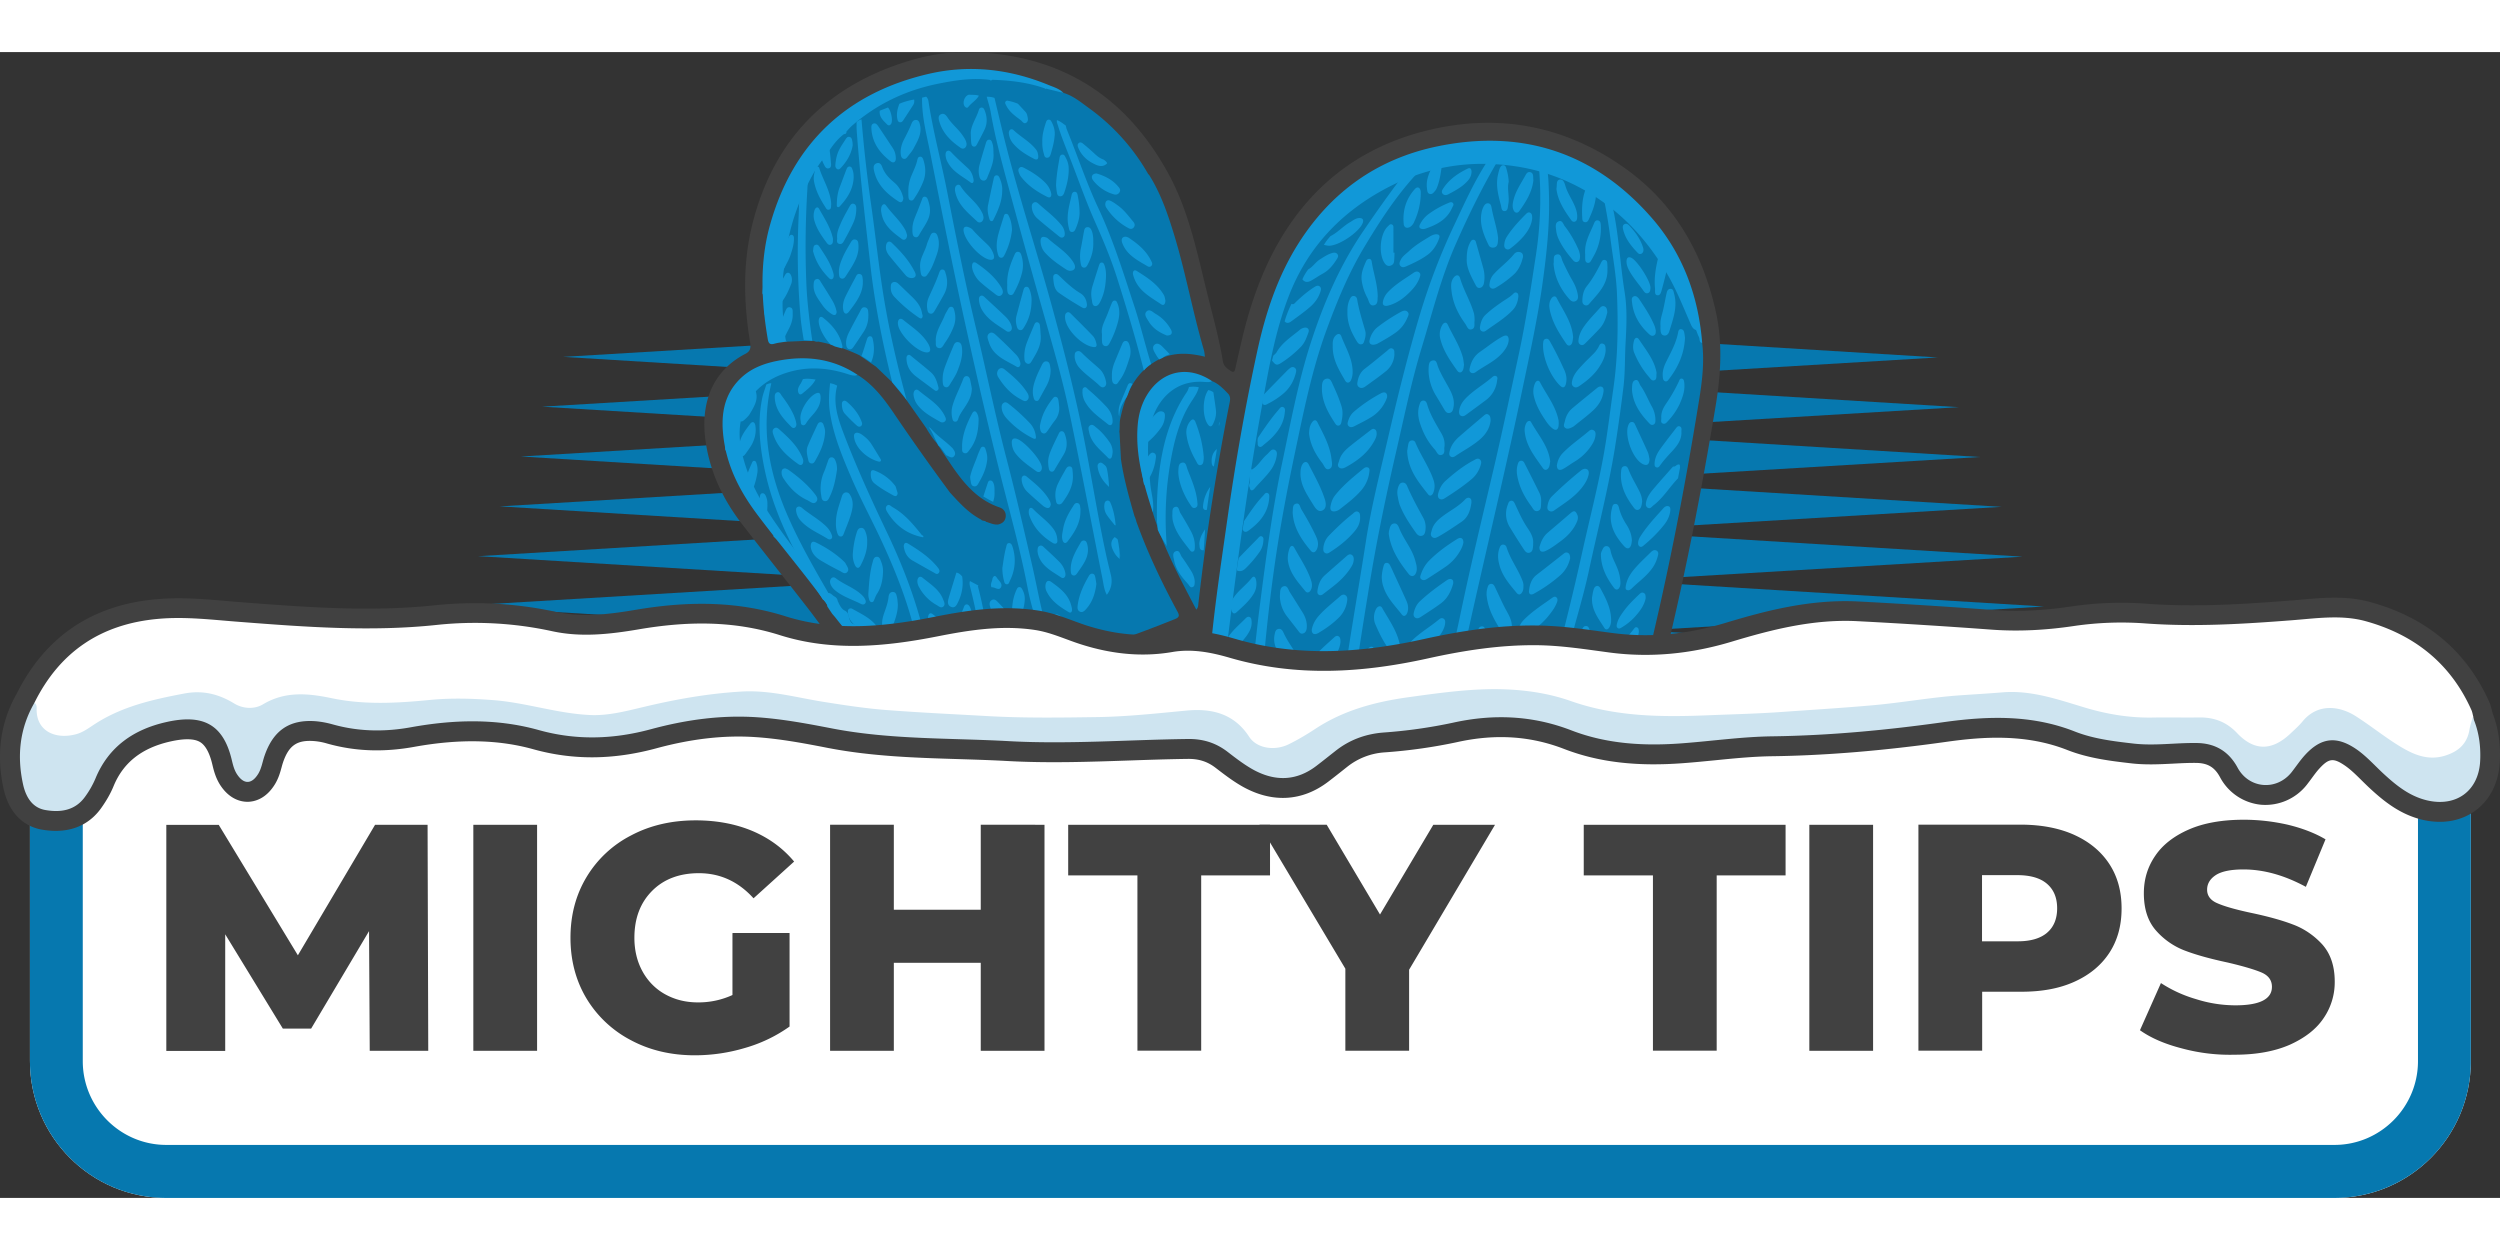 <?xml version="1.0"?>
<svg xmlns="http://www.w3.org/2000/svg" width="100" height="50" fill="none" viewBox="0 0 120 55"><rect x="0" y="0" width="120" height="55" fill="#333333" stroke="none"/><g clip-path="url(#a)"><path fill="#0678AF" d="M72.725 13.414v2.46l20.285-1.217z"/><path fill="#0678AF" d="M73.737 15.803v2.457l20.285-1.216z"/><path fill="#0678AF" d="M74.757 18.195v2.457l20.285-1.216z"/><path fill="#0678AF" d="M75.767 20.587v2.457l20.309-1.216z"/><path fill="#0678AF" d="M76.787 22.979v2.457l20.3-1.216z"/><path fill="#0678AF" d="M77.799 25.368v2.46l20.308-1.216z"/><path fill="#0678AF" d="M78.832 27.76v2.457l20.285-1.224zM47.313 13.414v2.46L27.03 14.63z"/><path fill="#0678AF" d="M46.302 15.803v2.457l-20.285-1.24z"/><path fill="#0678AF" d="M45.282 18.195v2.457L25 19.412z"/><path fill="#0678AF" d="M44.272 20.587v2.46l-20.284-1.241z"/><path fill="#0678AF" d="M43.252 22.976v2.46l-20.3-1.24z"/><path fill="#0678AF" d="M42.243 25.368v2.46l-20.309-1.24z"/><path fill="#0678AF" d="M41.207 27.76v2.457l-20.285-1.24z"/><path fill="#414141" d="m54.38 32.69-1.58.292.303 1.666 1.582-.292z"/><path fill="#414141" d="M63.005 32.969a.52.52 0 0 1-.082.383.51.51 0 0 1-.33.212L45.103 36.8a.514.514 0 0 1-.185-1.012l17.487-3.233a.52.52 0 0 1 .386.081.52.52 0 0 1 .214.332"/><path fill="#414141" d="M62.639 32.563a.51.51 0 0 1-.318.81L44.83 36.61a.5.5 0 0 1-.231-.013c.117.158.31.237.502.201l17.49-3.235a.516.516 0 0 0 .412-.596.5.5 0 0 0-.363-.403"/><path fill="#414141" d="M46.087 0c4.485-.043 7.835 1.876 10 5.843.925 1.696 1.33 3.568 1.78 5.418.29 1.195.632 2.376.835 3.592.038.232.217.354.39.463.17.106.188-.063.21-.163.116-.488.22-.977.336-1.462.37-1.524.871-3.001 1.633-4.38 1.555-2.804 3.88-4.654 6.962-5.479 3.532-.944 6.839-.359 9.812 1.777 2.342 1.682 3.693 4.044 4.314 6.847.339 1.527.239 3.045-.014 4.566-.792 4.74-1.717 9.456-2.951 14.104-.23.868-.54 1.71-.855 2.547-.057.15-.12.294.07.408.839.501.975 1.298.88 2.175-.066.601-.226 1.186-.38 1.771-.236.898-.48 1.794-.706 2.691-.314 1.26-1.117 2.041-2.33 2.42-1.09.34-2.208.443-3.353.435-2.39-.014-4.745-.327-7.094-.718-3.042-.506-6.031-1.217-8.929-2.286a12 12 0 0 1-.92-.387c-1.207-.557-1.776-1.54-1.657-2.868.03-.32.09-.64.136-.96.016-.11.1-.237.008-.327-.098-.092-.217 0-.32.035-1.232.42-2.475.798-3.741 1.092-1.693.392-3.397.704-5.141.75a5.6 5.6 0 0 1-1.604-.192 2.72 2.72 0 0 1-1.73-1.386c-.63-1.18-1.156-2.408-1.395-3.733-.157-.865.027-1.644.77-2.204.204-.153.103-.278.006-.422-.795-1.148-1.576-2.305-2.434-3.404-1.022-1.315-2.064-2.615-3.079-3.935-.89-1.157-1.505-2.452-1.722-3.905-.253-1.687.192-3.353 1.91-4.242.268-.14.257-.335.216-.577-.309-1.9-.352-3.802.123-5.68 1.028-4.06 3.6-6.64 7.582-7.826a9.6 9.6 0 0 1 2.382-.397"/><path fill="#0678AF" d="M81.705 13.966c-.125-.158-.111-.36-.133-.541-.019-.147-.062-.19-.193-.175-.151-.52-.393-1.006-.613-1.499-.767-1.709-1.82-3.216-3.307-4.365-2.756-2.128-5.83-2.721-9.18-1.747-1.872.547-3.454 1.59-4.764 3.02-1.14 1.247-1.823 2.75-2.276 4.368-.48 1.72-.763 3.48-1.07 5.236-.512 2.947-.905 5.913-1.282 8.882-.128.993-.285 1.99-.342 2.99a.5.5 0 0 0-.117.033c-.136.368-.217.732-.021 1.102.686.351 1.416.59 2.143.83a46.4 46.4 0 0 0 11.46 2.256c1.71.114 3.425.139 5.132-.114.255-.038.401-.142.494-.39.434-1.161.838-2.331 1.145-3.534 1.144-4.504 2.04-9.059 2.78-13.644.144-.896.253-1.796.144-2.708M56.765 29.044a.7.7 0 0 1-.005-.43c.073-.253-.022-.408-.258-.492-.057.019-.12.033-.176.057-3.09 1.268-6.26 2.267-9.55 2.841-1.525.267-3.06.465-4.604.125a.36.36 0 0 0-.222.305c-.057.47-.027.933.114 1.385.325 1.056.735 2.076 1.288 3.034.32.555.722 1.007 1.373 1.168.782.021 1.555-.044 2.328-.147 2.32-.313 4.568-.912 6.785-1.663.605-.204.827-.506.87-1.107.052-.689.074-1.394.364-2.047a2.9 2.9 0 0 0-.138-.868 23 23 0 0 1-.266-.958.9.9 0 0 1-.043-.275c.005-.065.019-.13.092-.147s.114.033.146.09c.047.082.066.174.09.264.09.34.165.683.277 1.018.043.13.095.231.255.204.45-.463 1.014-.626 1.638-.637-.073-.585-.162-1.162-.358-1.72M56.714 15.814c-.668.256-1.115.754-1.414 1.382-.52 1.1-.363 2.253-.241 3.402.051.506.236.988.274 1.496.49 1.644 1.291 3.143 2.089 4.667.095-.1.09-.198.1-.285a118 118 0 0 1 1.508-9.69c.03-.153.02-.286-.095-.404-.225-.23-.447-.465-.756-.587-.06-.014-.12.008-.177-.014-.431-.169-.865-.128-1.288.033"/><path fill="#0678AF" d="M77.725 34.993c-.483.147-.987.174-1.478.264a.4.4 0 0 0-.147.027c-.757.017-1.516.057-2.273.05-3.505-.036-6.945-.572-10.342-1.416-1.533-.38-3.025-.884-4.509-1.423-.23.033-.355.166-.426.386-.07.229-.179.444-.238.678-.348 1.35-.5 2.724-.543 4.112-.01.313-.033.623-.022.936.006.09-.005.21-.127.215-.117.005-.136-.11-.158-.199-.021-.092-.024-.188-.027-.28-.027-.98.076-1.957.206-2.926.13-.98.264-1.964.736-2.86.051-.098.03-.196.01-.293l-.675-.319c-.651.055-.99.34-1.17.985a4 4 0 0 0-.116.612c-.06.529-.125 1.056-.222 1.579-.139.745-.37 1.477-.413 2.24-.046.786-.027 1.57.654 2.141 1.042.479 2.14.795 3.24 1.1 4.104 1.137 8.28 1.883 12.539 2.068.962.04 1.931.03 2.883-.191q.003-.002.006-.003c1.394-.144 2.132-.764 2.496-2.136.317-1.197.613-2.4.914-3.6.09-.354.157-.713.127-1.08-.054-.672-.3-.855-.925-.667m-2.49 5.165c.209-1.01.39-2.022.458-3.05.011-.156.017-.314.052-.466.021-.095.06-.193.179-.177.1.014.114.112.114.196a8 8 0 0 1-.025.435 20 20 0 0 1-.436 2.929c-.025.108-.09.242 0 .342-.05.028-.06.066-.038.11a.5.5 0 0 0-.141.065c-.141.09-.21.008-.21-.142.003-.082.03-.16.047-.242M42.034 29.341c-.136.114-.014.231.035.3.158.223.299.454.486.655.903.226 1.815.166 2.724.05 3.857-.496 7.523-1.693 11.12-3.13.195-.08.228-.16.127-.346-.762-1.41-1.451-2.852-1.99-4.362l.002-.01-.065-.194q-.005 0-.008.003c-.266-.912-.521-1.823-.66-2.765q-.035-.657-.068-1.306-.007.026-.01.051l.002-.049c.028-.225 0-.449.05-.674.262-1.198.726-2.254 1.898-2.836q0-.001.003-.003h.003c.686-.326 1.397-.288 2.154-.103-.02-.133-.022-.215-.044-.294-.531-1.807-.865-3.665-1.408-5.47-.314-1.036-.656-2.062-1.242-2.985q-.008.001-.017.003a10 10 0 0 0-2.872-3.198c-.378-.274-.744-.582-1.205-.718-.282-.084-.52-.294-.836-.277l-.024.046a.1.1 0 0 0-.003-.071c-.046-.014-.078-.052-.127-.07a7.6 7.6 0 0 0-2.38-.43q-.083 0-.165-.006a9.7 9.7 0 0 0-3.231.375c-1.422.409-2.689 1.097-3.755 2.137q-.068.067-.135.133c-.35.288-.586.672-.86 1.023l-.05.07c-.916 1.225-1.489 2.605-1.809 4.094-.084.394-.187.789-.165 1.2a.5.5 0 0 1-.006.106 2.7 2.7 0 0 0-.078.797c.008.163.024.324-.006.484-.03.629.027 1.252.084 1.878.014.15.03.324.188.422q.015.003.032.005v.027l.917-.04q.01 0 .02.002h.411a.3.3 0 0 0 .212.03v-.002l.005.005c.684.13 1.338.36 1.967.653v.003c.258.177.513.356.773.533q.003 0 .006-.002v.002c.266.253.526.506.792.76q-.003.001-.005.002l.594.727q.004-.002.008-.003v.003q.529.752 1.06 1.505 0 .003-.002.008c.144.231.285.462.47.664l.566.852c.638.96 1.316 1.866 2.474 2.255.18.063.304.218.283.439-.022.217-.158.326-.356.375-.2.027-.38-.065-.564-.12q-.004.002-.008.003c-.06-.073-.166-.046-.236-.095l-.011-.02c-.605-.312-1.05-.808-1.5-1.3a112 112 0 0 1-2.607-3.676c-.5-.746-1.026-1.464-1.799-1.954-.068.032-.128-.011-.176-.036a4.4 4.4 0 0 0-2.857-.359c-2.07.425-3.155 2.068-2.705 4.14.214.979.64 1.869 1.161 2.715.847 1.377 1.905 2.601 2.833 3.921.062.087.114.207.255.202a1 1 0 0 1 .075-.036l.125.155c.033.02.052.044.07.071a.4.4 0 0 0-.07-.07q.076.119.152.239l.06.062a.9.9 0 0 0 .269.362c.04.12.103.229.206.308l-.006-.027q.006.01.011.021.135.211.269.422.05.012.078.041a.3.3 0 0 0-.084-.038l.201.25q-.002-.007-.003-.016.005.006.008.014l.348.536q.007.004.013.005-.007-.002-.016-.003c.141.234.282.466.47.67v-.003c.03.106.086.196.154.283m-1.65-2.463q-.002-.012-.005-.024.006.009.01.019l-.002-.003.03.03q-.016-.01-.032-.022M56.749 28.032c.01.346.325.49.483.74.06-.138.04-.285.054-.427.01-.169.117-.403-.04-.487-.153-.082-.343.073-.497.174"/><path fill="#1198D8" d="M71.444 5.108c-.025.058-.042.12-.076.172-.613.952-1.076 1.982-1.556 3.004a30.6 30.6 0 0 0-1.645 4.275c-.607 2.038-1.112 4.1-1.591 6.171-.364 1.574-.762 3.14-1.01 4.738-.401 2.595-.88 5.178-1.204 7.786-.07.561-.167 1.12-.258 1.678l.207.058.239.068c.061-.285.124-.568.165-.856q.484-3.386 1.04-6.762c.35-2.12.79-4.221 1.273-6.314.382-1.657.722-3.324 1.218-4.954.509-1.67.927-3.365 1.638-4.974.62-1.4 1.288-2.768 2.07-4.082-.169-.02-.339-.039-.51-.008M60.266 31.898l.16.05c.04-.426.084-.852.115-1.279.145-2.018.355-4.029.64-6.032.264-1.865.619-3.713 1.008-5.554.411-1.948.806-3.902 1.496-5.778.499-1.355 1.047-2.688 1.791-3.93.71-1.184 1.456-2.343 2.38-3.375.06-.066.15-.135.057-.242a4 4 0 0 0-.694.333 64 64 0 0 0-1.785 2.507c-1.123 1.65-1.901 3.458-2.513 5.346-.607 1.877-.964 3.816-1.37 5.741-.488 2.32-.796 4.67-1.096 7.02a101 101 0 0 0-.458 4.493c-.016.197-.058.396-.053.596zM41.777 10.223c.215 1.9.591 3.769 1.046 5.621l.103.122c.181.216.372.422.533.655q.032.047.062.095c-.414-1.544-.785-3.098-1.055-4.676-.267-1.56-.427-3.136-.65-4.702a69 69 0 0 1-.464-4.108.46.46 0 0 0-.237.133c.002.14-.002.283.008.423.157 2.152.411 4.294.655 6.437zM40.185 16.013c-.221.815.034 1.571.316 2.311.614 1.61 1.332 3.177 2.074 4.732.767 1.61 1.404 3.266 1.81 5.007.137.588.194 1.192.394 1.765.08.178.023.28-.154.272a1 1 0 0 1-.224-.038c-.095-.048-.127-.134-.137-.232-.244-2.284-1.029-4.401-1.994-6.462-.462-.986-.98-1.946-1.41-2.948-.445-1.038-.879-2.08-1.035-3.212-.06-.438-.029-.876.02-1.313a1 1 0 0 1 .34.118M39.703 26.56q.005.029.012.056.117.178.237.355l.056.063a4 4 0 0 1 .197.244l.05.062q.14.172.278.348c.207.265.399.54.596.813l.094.126c-.212-.465-.463-.911-.714-1.358-.92-1.638-1.919-3.233-2.678-4.96-.906-2.058-1.327-4.173-.808-6.41-.087-.014-.16.032-.24.057-.07.233-.16.46-.206.698-.235 1.202-.094 2.398.166 3.569.258 1.162.691 2.274 1.222 3.346q.694 1.4 1.532 2.71a.43.43 0 0 1 .206.282M55.254 14.974c-.287-.912-.501-1.846-.8-2.756-.526-1.6-1.02-3.209-1.738-4.737-.577-1.227-.997-2.519-1.511-3.771-.024-.058-.032-.121-.047-.182-.136-.097-.263-.207-.424-.26-.02.09.02.168.045.25.164.54.38 1.062.586 1.587.396 1.014.752 2.044 1.195 3.04.387.873.76 1.755 1.05 2.668.471 1.48.914 2.97 1.296 4.476.092-.124.216-.227.348-.316M55.568 22.883v.028l.008.024.012.033.035.075.06.12q.061.113.125.226c.059.105.127.213.19.325l-.027-.548q-.089-1.77.215-3.507c.172-.982.416-1.947.952-2.807.153-.245.336-.473.403-.763a1.3 1.3 0 0 0-.472-.012.8.8 0 0 1-.137.296c-.825 1.248-1.175 2.647-1.325 4.115-.07.689-.087 1.377-.073 2.065.019.109.026.22.033.33M38.581 13.828q.172.011.339.024l.069.006c-.127-.895-.24-1.793-.282-2.699a44 44 0 0 1 .039-4.44c.024-.444.057-.889.02-1.334l-.329.479c-.078.717-.074 1.438-.108 2.158a36 36 0 0 0 .088 4.6c.033.406.097.806.164 1.206M58.868 28.23c.222-.425.596-.715.92-1.048.05-.05.11-.098.187-.068.086.034.094.117.101.196.028.284-.099.52-.257.734a4 4 0 0 1-.719.73c-.097.078-.198.139-.299.004.001-.185.017-.368.067-.547M59.711 22.517c.287-.43.573-.86.931-1.235.056-.059.105-.16.208-.113.094.044.077.148.072.232-.047.713-.466 1.19-1.012 1.581-.104.074-.21.067-.265-.074zM59.144 26.296c.237-.415.644-.678.934-1.047.1-.127.177-.057.207.069a.9.9 0 0 1-.12.7c-.208.337-.507.593-.794.857-.142.131-.226.076-.283-.16 0-.142.001-.284.056-.419M58.663 30.118c.233-.241.416-.527.674-.746.065-.056.123-.122.191-.172.079-.059.16-.162.267-.102.124.07.103.209.076.32-.078.33-.26.6-.51.825-.145.13-.29.262-.445.38-.198.153-.265.12-.304-.134.008-.125.006-.251.05-.371M59.462 24.278q.449-.463.902-.922c.057-.058.114-.155.213-.104.092.047.067.15.062.234a1 1 0 0 1-.191.524 5.5 5.5 0 0 1-.655.767c-.126.122-.255.176-.422.104.01-.204.043-.405.09-.603M41.81 14.898q.218-.481.093-1.07c-.018-.082-.028-.186-.14-.187-.104 0-.134.098-.16.177-.083.258-.156.52-.253.771q.237.141.46.31M55.385 19.242c-.135-.061-.206.082-.278.165q-.206.238-.344.516c.05.188.075.381.103.58q.022.143.053.282c.292-.34.483-.739.548-1.206.016-.118.06-.274-.082-.338M55.642 14.753q.07-.035.142-.066c.056-.04.112-.08.174-.11a1 1 0 0 1 .195-.069c-.092-.1-.19-.197-.285-.295-.112-.115-.278-.297-.437-.175-.176.134-.03.338.054.485q.07.123.157.23M36.231 16.168c.22.46-.023.831-.24 1.2-.067.112-.172.204-.269.293-.131.122-.245.08-.278-.098a.6.6 0 0 1 .049-.367c.088-.2.185-.396.32-.57a.53.53 0 0 0 .136-.293c.076-.087.18-.124.282-.165M53.751 17.242c.033-.177.115-.348.212-.5.042-.067.09-.132.13-.203.003-.007.057-.139.028-.056l.04-.111c.055-.154.111-.298.194-.43a.11.11 0 0 0-.074-.048c-.097-.02-.135.061-.165.134q-.174.41-.34.82a1.16 1.16 0 0 0-.079.529q.006.066.025.106.007-.12.03-.24M63.635 32.805a.83.83 0 0 0 .245-.64c-.005-.076.004-.166-.084-.202-.083-.034-.15.02-.21.07q-.341.29-.679.584.365.091.728.188M65.921 33.418l-.012-.02a13 13 0 0 1-.452-.822c-.047-.093-.091-.229-.23-.187-.125.038-.115.172-.129.28-.025.195.01.378.068.555q.377.099.755.194M37.575 23.69q.008-.182-.019-.37c-.011-.081-.066-.159-.112-.23-.041-.064-.085-.147-.178-.129-.106.02-.114.122-.125.204l-.014.089c.161.136.315.278.448.437M43.436 30.385c.065.016.133.026.198.043l.012.004.052.005c.13-.248.256-.497.234-.79-.007-.086.001-.185-.107-.21-.099-.022-.157.053-.202.127-.12.2-.232.406-.357.603a1 1 0 0 0-.082.16q.125.027.252.058M67.38 33.771c.186.04.37.08.553.13.039-.047.055-.112.028-.213l.078-.197c.046-.121.144-.258.011-.365-.13-.105-.245.023-.357.086-.227.129-.395.329-.588.498zM42.414 30.134l.004.004.017.02q.014.02.032.038l.036.039.047.01c-.026-.006.073.006.099.007h.006a1.7 1.7 0 0 0-.375-.411c-.057-.046-.118-.097-.188-.085q.169.178.323.378M37.631 14.869l-.016.005a.4.4 0 0 1-.111.02l-.003.012.26-.035zM35.235 19.212c-.016-.412-.18-.767-.398-1.099l-.003.027-.005.033-.004.035-.01.1-.007.16a9 9 0 0 0 .005.606q.055.115.136.218c.047.06.088.149.177.13.104-.022.112-.13.11-.21M61.501 32.256a8 8 0 0 0-.328-.482c-.108-.143-.259-.108-.313.075q-.03.106-.045.216.342.1.686.19M39.147 15.719c-.148.285-.398.477-.638.673-.113.093-.187.007-.204-.117-.017-.134.049-.24.119-.348.047-.071.078-.152.117-.229.204-.037.405-.01.606.02M74.254 5.55c.071.394.08.794.094 1.193.051 1.448-.102 2.881-.3 4.312-.243 1.758-.629 3.487-.992 5.222-.651 3.109-1.379 6.2-2.084 9.296-.575 2.523-1.12 5.052-1.676 7.579-.032.145-.05.294-.074.44l-.085.148c-.518-.006-.505-.004-.403-.522.414-2.093.934-4.161 1.37-6.25.498-2.394 1.08-4.77 1.635-7.154.414-1.78.789-3.567 1.172-5.354.336-1.565.573-3.147.815-4.727q.304-1.984.162-3.987c-.007-.102-.005-.204-.007-.306.132.009.252.061.373.11M77.351 7.18c.349 1.43.4 2.903.632 4.349.13.805.088 1.625.044 2.44-.039.712-.016 1.426-.105 2.136a80 80 0 0 1-.408 2.909c-.32 1.967-.821 3.894-1.238 5.84-.297 1.39-.734 2.74-1.076 4.116-.295 1.186-.59 2.373-.955 3.54-.12.216-.348.274-.547.373-.001-.21.089-.397.144-.593.775-2.747 1.494-5.509 2.108-8.297.354-1.608.774-3.2 1.055-4.825.174-1.005.29-2.017.437-3.026.218-1.505.232-3.02.173-4.53-.036-.913-.211-1.821-.324-2.732a24 24 0 0 0-.258-1.601c-.023-.115-.05-.232-.007-.35.125.063.225.157.325.252M44.454 2.14c.07.058.1.138.113.225.225 1.475.62 2.915.905 4.377.431 2.201.87 4.4 1.393 6.582.493 2.059.91 4.135 1.446 6.184.44 1.684.828 3.382 1.221 5.078.186.802.334 1.612.527 2.413.102.422.23.831.4 1.228-.092.122-.237.135-.368.18-.29-.896-.592-1.785-.77-2.713-.279-1.456-.656-2.89-1.026-4.323-.7-2.711-1.327-5.439-1.93-8.171-.612-2.771-1.161-5.556-1.71-8.34-.174-.882-.412-1.759-.396-2.67l.195-.051M53.128 26.05c-.134-.238-.157-.509-.209-.768-.54-2.707-1.049-5.42-1.617-8.122-.3-1.427-.707-2.83-1.105-4.234a506 506 0 0 1-1.786-6.438c-.32-1.188-.644-2.376-.855-3.592-.044-.254-.128-.501-.194-.751a1 1 0 0 1 .374.055c.16.663.313 1.328.479 1.99.663 2.647 1.513 5.24 2.238 7.87.6 2.177 1.16 4.361 1.596 6.58.36 1.832.65 3.675 1.046 5.5.068.313.148.625.222.937.09.354.033.68-.189.973M61.119 14.572c.054-.055.122-.103.16-.168.27-.47.724-.747 1.123-1.081a.46.46 0 0 1 .21-.095c.152-.025.247.08.195.226-.088.242-.172.491-.355.682a5.3 5.3 0 0 1-.918.76c-.248.163-.295.143-.478-.091zM61.993 12.082c.108.056.154-.033.214-.09.265-.255.544-.494.853-.694.084-.053.182-.126.28-.053.108.082.061.2.025.303-.098.28-.27.504-.496.698-.272.236-.566.442-.855.655-.107.08-.225.16-.352.025q.126-.438.332-.844M60.644 16.456q.54-.555 1.083-1.108.081-.085.17-.16c.07-.056.148-.099.237-.044.087.054.094.144.073.23-.091.384-.275.72-.565.983a3.7 3.7 0 0 1-.758.51c-.097.052-.213.141-.299-.023.01-.13 0-.265.059-.388M80.544 20.46c-.406.42-.706.937-1.178 1.297-.084.063-.153.189-.276.114-.12-.072-.094-.205-.065-.32.063-.241.214-.435.371-.618.299-.351.607-.694.911-1.04.125.038.19-.157.324-.082l.01.14zM60.107 20.031c.293-.18.448-.497.704-.714.048-.04.087-.09.13-.134.068-.069.14-.14.245-.089.11.054.114.162.098.266a1.6 1.6 0 0 1-.25.652c-.237.343-.547.621-.815.937-.096.112-.2.14-.235-.058-.05-.074-.019-.146.005-.22.01-.197-.023-.397.044-.59a.07.07 0 0 1 .039-.06zM62.794 10.43c.225-.118.352-.35.567-.482.172-.107.339-.223.532-.287.103-.035.224-.065.303.039.076.1 0 .194-.054.278-.168.266-.366.502-.65.657-.184.1-.356.223-.54.326-.153.086-.309.118-.436-.052.07-.174.17-.33.278-.48M63.868 8.83c.346-.17.598-.472.93-.662.142-.08.268-.194.44-.202.167-.008.231.084.173.236-.17.443-1.161 1.11-1.632 1.093-.077-.003-.153-.026-.23-.04.087-.156.199-.294.319-.426M76.606 6.653c.028.47-.127.897-.315 1.314-.043.098-.092.225-.227.196-.124-.026-.113-.156-.118-.255-.021-.394-.003-.784.11-1.165.037-.122.073-.241.178-.324zM58.243 16.333c.041.286.089.572.122.859.026.231-.037.451-.138.658-.05.105-.125.173-.228.048-.294-.358-.292-1.291.002-1.676.088.021.17.054.242.11M80.031 10.37c-.084.333-.162.668-.255.999-.035.123-.068.316-.21.305-.169-.012-.114-.215-.125-.333-.057-.568.06-1.118.2-1.664.175.205.277.452.39.693M69.088 5.386c.092.03.114.1.102.186-.045.334-.1.666-.235.979a.4.4 0 0 1-.062.1c-.07.083-.14.19-.264.158-.12-.03-.12-.157-.133-.254-.057-.394.09-.739.267-1.075zM53.143 5.342c-.155.151-.327.154-.518.075-.38-.16-.682-.403-.853-.789-.038-.085-.08-.187.008-.26.093-.076.18.005.248.062q.27.222.527.462c.127.12.263.218.43.274.059.053.133.092.158.176M48.863 2.482l.254.273c.074.08.16.156.185.265.03.127.082.283-.04.37-.115.083-.19-.065-.27-.125-.261-.195-.533-.384-.687-.687-.042-.085-.12-.186.033-.25.18.034.357.08.525.154M37.156 13.703c-.077-.467-.202-.915-.483-1.298l.025.133c.053.313.163.614.213.927q.034.213.045.426l.03-.001h.115c.054-.046.065-.123.055-.188M43.876 2.278a.34.34 0 0 1-.047.269q-.233.363-.47.723c-.039.06-.09.114-.17.098-.084-.017-.102-.092-.116-.16-.05-.254.006-.494.1-.728.226-.098.462-.16.703-.202M37.09 12.1c-.061-.362-.05-.736-.166-1.09-.045-.135-.094-.27-.261-.3l-.012.09c.004.251-.032.5-.053.749l.003.048q.154.277.312.55c.027.047.067.096.131.073.055-.019.054-.074.047-.12M58.557 17.739c-.035.061-.069.132-.043.2q.02-.1.043-.2M39.746 4.348c.084.304.11.617.136.93.01.111.043.265-.104.302-.142.035-.19-.113-.243-.214-.101-.196-.151-.411-.204-.624.128-.143.258-.283.415-.394M36.946 9.243c.106-.04.113.05.14.11.164.334.147.698.165 1.055.004.082-.008.189-.118.2-.099.012-.119-.086-.15-.155q-.098-.226-.192-.453c.012-.26.094-.507.155-.757M42.62 2.66c.14.127.24.586.168.756-.044.103-.135.133-.203.062-.18-.184-.395-.359-.357-.665q.197-.076.392-.153M46.986 2.092c-.123.226-.358.345-.51.545-.041.055-.112.038-.162-.02-.14-.166-.02-.522.196-.572.16.012.32-.003.476.047M37.216 8.314a.46.46 0 0 1 .034.32c-.027.11-.082.105-.136.013zM72.885 5.217c-.04.064-.051.17-.147.161-.106-.01-.105-.119-.129-.2a.56.56 0 0 1 .276.04"/><path fill="#1198D8" d="M67.545 19.146c.012-.075.032-.214.06-.352.017-.081.066-.143.156-.152.078-.008.147.025.175.094.26.629.67 1.185.883 1.836a.85.85 0 0 1-.02.576c-.047.123-.156.2-.248.082-.474-.601-.974-1.194-1.006-2.084M68.428 22.874c0-.012.001.036-.007.082-.018.11-.039.224-.165.26-.123.033-.214-.035-.28-.127-.296-.414-.58-.836-.772-1.309-.061-.15-.088-.316-.118-.477a.83.83 0 0 1 .043-.461c.036-.09.085-.172.196-.177.109-.005.174.063.213.154.227.532.506 1.038.784 1.545a.94.94 0 0 1 .106.51M70.243 23.543c-.024.14-.087.283-.167.42a2.3 2.3 0 0 1-.68.736c-.296.203-.599.397-.901.592-.081.052-.177.082-.264.019-.099-.072-.053-.17-.022-.258.086-.247.213-.464.401-.653.4-.402.858-.728 1.335-1.026.177-.11.298-.038.298.17M66.66 23.117c.006-.063.004-.103.014-.14.042-.14.059-.322.231-.348.174-.026.225.148.277.273.213.513.594.94.744 1.486.048.174.105.346.067.53-.05.238-.234.315-.38.13-.458-.58-.863-1.191-.953-1.931M69.02 21.246c.053-.24.163-.484.366-.666.42-.375.86-.726 1.36-.988.09-.047.183-.12.282-.042.104.082.07.198.036.303-.08.251-.216.467-.418.638-.4.34-.835.63-1.276.911-.08.051-.164.1-.262.048-.07-.036-.092-.102-.088-.204M71.548 17.7c-.042.35-.227.643-.498.881-.36.316-.787.535-1.181.801-.07.048-.156.093-.24.03-.09-.067-.065-.168-.043-.26.067-.277.234-.495.44-.678.393-.346.795-.681 1.193-1.02.06-.052.126-.107.21-.062.112.061.117.175.119.307M69.334 18.941c-.03.12.056.33-.13.392-.192.063-.24-.158-.34-.265-.33-.357-.549-.777-.7-1.238-.099-.3-.129-.596-.03-.9.029-.09.056-.19.17-.201s.17.079.196.169c.146.512.428.955.69 1.41.106.185.17.388.145.633M67.481 28.903a.94.94 0 0 1 .287-.65c.4-.392.887-.67 1.312-1.027.062-.051.138-.08.216-.027.075.052.08.134.071.212-.027.27-.18.485-.33.692-.332.457-.83.709-1.287 1.006-.157.102-.28-.006-.269-.206M70.629 21.625c-.052.366-.148.702-.482.926-.357.24-.71.485-1.086.695-.1.056-.217.124-.325.024-.098-.09-.04-.204-.014-.309.08-.328.32-.532.573-.718.347-.253.734-.45 1.032-.77.058-.063.143-.11.232-.06.08.047.068.134.07.212M66.325 25.182c.008-.174.04-.343.087-.51.02-.068.043-.142.126-.153.09-.014.149.047.186.118.065.125.121.254.18.383.203.44.41.881.607 1.325.081.183.11.38.037.573-.05.131-.16.208-.265.073-.314-.408-.693-.774-.864-1.279a1.5 1.5 0 0 1-.094-.53M70.779 12.909c-.025.126.055.346-.146.401-.175.048-.222-.16-.305-.276-.347-.475-.595-.993-.658-1.587-.022-.211-.038-.424.098-.611.116-.16.263-.165.315.015.169.574.488 1.086.657 1.658.035.122.042.247.039.4M68.571 15.325v-.127c.013-.164 0-.365.206-.397.186-.029.196.173.243.294.14.358.342.684.525 1.02.155.284.285.577.226.913-.022.121-.045.266-.193.294-.15.028-.213-.101-.278-.209q-.179-.302-.36-.602a2.4 2.4 0 0 1-.369-1.185M67.21 28.57c0 .047.003.094 0 .14-.007.105-.026.213-.134.255-.118.045-.188-.049-.255-.124-.348-.39-.575-.855-.783-1.327a.87.87 0 0 1 .009-.774c.072-.141.219-.197.294-.063.342.606.773 1.174.87 1.893M66.837 32.681a.8.8 0 0 1 .28-.654c.378-.329.754-.661 1.161-.953q.289-.207.309.158c.014.272-.069.522-.271.701-.357.317-.731.614-1.103.913-.082.067-.18.147-.297.082-.109-.06-.067-.18-.079-.247M69.755 25.503c-.096.358-.262.712-.589.956-.306.228-.632.432-.951.643-.093.06-.198.12-.302.032-.09-.077-.063-.187-.036-.285.052-.184.135-.353.276-.485.4-.375.84-.701 1.292-1.01.072-.048.151-.09.24-.044.065.034.076.095.07.193M72.417 13.834c-.019.224-.138.411-.288.588-.36.42-.87.63-1.304.945-.072.051-.164.068-.24.003-.071-.06-.052-.141-.034-.219.073-.315.213-.571.494-.765.353-.243.686-.519 1.064-.725.205-.11.312-.051.308.173M66.599 32.473c-.009.05-.013.122-.033.188-.054.172-.177.22-.296.093-.486-.516-.836-1.11-.964-1.819a.4.4 0 0 1 .006-.14c.031-.134.031-.303.211-.325.166-.021.213.13.276.246q.284.527.569 1.053c.117.215.212.436.23.704M70.036 17.235c.028-.214.127-.41.288-.583.388-.414.887-.687 1.311-1.056.052-.044.124-.081.194-.034.073.049.042.126.033.194a1.35 1.35 0 0 1-.539.951q-.479.357-.961.708c-.071.052-.151.09-.24.042-.078-.044-.09-.122-.086-.222M70.273 15.009c-.014.08-.016.16-.043.232-.06.155-.187.183-.281.052-.328-.46-.653-.921-.802-1.48a.9.9 0 0 1 .078-.705c.072-.127.195-.177.268-.023.242.517.565.997.72 1.553.034.12.04.247.06.37M72.882 11.728c-.025.248-.1.476-.276.66-.376.393-.844.668-1.28.985-.065.047-.145.066-.22.013-.074-.053-.077-.133-.064-.213.035-.212.101-.408.264-.563.245-.234.518-.429.794-.62.18-.125.376-.226.531-.384.045-.046.098-.086.167-.057.079.032.082.106.083.178M65.607 29.036c.01-.098.01-.161.024-.222.024-.105.034-.236.158-.265.14-.032.17.108.227.195q.37.57.68 1.175c.115.226.18.468.175.722-.003.195-.146.277-.272.146-.486-.505-.91-1.05-.992-1.751M67.183 30.692c.01-.278.145-.498.347-.669.363-.308.738-.602 1.11-.9.064-.05.134-.132.226-.061.08.06.062.154.046.24-.043.226-.12.437-.274.614-.31.355-.673.651-1.046.936-.094.072-.207.125-.328.066-.092-.045-.09-.138-.081-.226M70.404 9.915c0-.309.042-.553.165-.778.037-.068.08-.146.176-.126.08.016.095.095.114.162q.17.598.337 1.195.096.346.038.697c-.02.12-.072.234-.207.254-.124.018-.172-.09-.219-.18-.21-.402-.428-.802-.405-1.224M73.104 9.834c-.075.304-.192.613-.443.842q-.381.348-.827.612c-.087.051-.185.108-.282.03-.085-.07-.059-.171-.044-.264a.78.78 0 0 1 .208-.411c.301-.328.669-.588.95-.937.083-.104.204-.146.337-.088.08.036.106.11.101.216M71.91 8.923c-.007.101-.007.172-.018.242-.017.107-.063.196-.182.217-.113.02-.21-.02-.258-.121-.243-.506-.456-1.02-.328-1.602a1 1 0 0 1 .077-.22c.046-.094.107-.187.225-.18.128.008.155.124.172.222.088.494.26.97.311 1.442M73.545 7.984c-.034.321-.196.597-.403.847a4 4 0 0 1-.599.561c-.075.061-.157.119-.254.058-.094-.058-.092-.158-.079-.253a.8.8 0 0 1 .103-.311c.251-.4.57-.745.9-1.08.062-.062.14-.151.244-.09.09.054.085.16.088.267M73.602 6.154c-.057.544-.345 1.024-.678 1.48-.092.125-.225.087-.283-.069-.059-.16-.03-.323.012-.484.101-.4.329-.74.528-1.092.063-.111.122-.273.287-.22.157.05.113.218.134.385M72.418 6.23c-.09.344.051.713-.021 1.077-.025.123-.009.315-.169.325-.17.01-.157-.187-.19-.305-.138-.5-.257-1.003-.114-1.525.018-.068.032-.138.057-.203.032-.081.075-.166.175-.169.11-.002.13.098.154.178.056.196.099.395.108.622M65.735 20.093a1.64 1.64 0 0 1-.392.94c-.303.352-.673.63-1.037.913a.5.5 0 0 1-.188.09c-.191.049-.29-.043-.253-.236.035-.186.095-.365.213-.517.385-.49.868-.877 1.344-1.271.064-.054.142-.108.235-.074.07.025.081.088.078.155M65.286 22.334c.004.28-.113.49-.273.678-.341.402-.752.725-1.196 1.006-.069.044-.142.071-.218.021-.075-.048-.086-.128-.079-.208a.96.96 0 0 1 .26-.613c.36-.37.731-.727 1.137-1.045.078-.061.153-.16.265-.108.122.055.095.183.104.269M66.932 14.513a1.1 1.1 0 0 1-.429.822c-.31.25-.638.478-.96.712-.092.066-.199.11-.306.04-.113-.073-.091-.19-.069-.299.049-.236.143-.437.347-.592.361-.274.708-.567 1.06-.853.077-.063.147-.162.262-.11s.086.171.094.28M66.08 18.323c-.002.131-.059.243-.12.353-.308.566-.797.937-1.346 1.239-.1.055-.228.112-.333.027-.116-.094-.031-.218-.002-.327.08-.305.293-.515.526-.703.317-.255.642-.5.965-.75.062-.047.126-.103.21-.061.092.044.096.135.1.222M62.423 20.24c.001-.151.01-.3.082-.435.082-.155.229-.175.305-.026.277.542.582 1.072.772 1.653.066.2.112.466-.107.571-.213.103-.354-.136-.448-.29-.28-.456-.599-.902-.605-1.474M62.51 29.646c-.006.123-.048.265-.195.32-.17.065-.224-.094-.298-.2-.208-.293-.424-.581-.62-.883-.182-.282-.29-.591-.213-.937.024-.107.043-.227.173-.256.135-.03.204.073.249.172.218.487.57.896.804 1.374.06.12.101.247.1.41M61.434 26.099c.023-.166-.02-.401.184-.458.185-.05.224.18.304.302.206.313.399.635.6.951.14.224.222.466.203.732-.008.118-.045.239-.175.28-.136.044-.191-.072-.257-.156q-.258-.333-.518-.665a1.63 1.63 0 0 1-.34-.986zM62.964 27.728c.044-.267.184-.502.37-.706.3-.33.654-.602.987-.897.072-.063.158-.116.255-.057.093.055.102.155.09.25a1.37 1.37 0 0 1-.386.812c-.292.294-.63.536-.987.747-.2.117-.335.054-.329-.15M64.344 28.313c-.037.372-.23.685-.496.945-.24.234-.51.438-.77.65-.08.063-.176.117-.28.054-.105-.064-.09-.174-.08-.275a.93.93 0 0 1 .2-.47c.326-.424.734-.767 1.126-1.125.06-.055.13-.1.21-.048.091.059.086.16.09.269M62.836 18.306c.004-.196.03-.38.146-.54.085-.115.185-.135.254.002.285.564.6 1.119.676 1.762.02.165.079.393-.092.475-.198.095-.258-.158-.345-.271-.328-.422-.583-.883-.64-1.428zM66.58 16.57a1.78 1.78 0 0 1-.678.899c-.278.186-.585.329-.883.485-.09.047-.196.084-.284-.001-.088-.087-.042-.191-.01-.287a.9.9 0 0 1 .267-.408 7.2 7.2 0 0 1 1.297-.88c.188-.098.314-.02.292.192M63.264 23.605a.6.6 0 0 1-.05.25c-.07.159-.185.216-.304.073-.44-.528-.819-1.09-.861-1.81q-.002-.024 0-.048c.02-.15-.022-.353.17-.395.17-.038.18.163.244.269.246.409.483.823.686 1.256.06.128.114.259.115.404M64.12 30.347c-.021.285-.231.519-.416.754-.235.297-.559.498-.862.718-.07.05-.152.091-.24.037-.086-.054-.082-.146-.077-.232a.8.8 0 0 1 .193-.494c.313-.35.62-.705.962-1.027.09-.084.188-.152.314-.102.138.056.117.188.126.346M65.905 14.049c-.14-.008-.198-.09-.162-.235.062-.25.19-.465.394-.623q.51-.392 1.077-.704c.108-.06.24-.127.348-.021.104.102.02.222-.026.326a1.6 1.6 0 0 1-.537.668c-.267.192-.553.352-.839.513a.54.54 0 0 1-.256.076M64.982 24.332a.7.7 0 0 1-.116.37c-.252.417-.6.74-.985 1.029q-.186.143-.372.287c-.058.044-.124.074-.196.036-.084-.044-.085-.126-.074-.205.039-.28.13-.536.345-.73.35-.313.705-.62 1.058-.93.067-.058.14-.11.233-.061.087.045.1.133.107.204M63.97 14.092c0-.134-.012-.326.132-.477.101-.105.225-.125.28.024.193.51.486.985.537 1.544.018.19.01.377-.066.553-.066.152-.204.177-.285.036-.29-.507-.614-1.005-.597-1.68M60.97 30.06v-.048c.013-.139-.001-.313.16-.358.168-.046.209.131.269.241.206.378.424.748.667 1.102a.92.92 0 0 1 .14.717c-.032.168-.137.194-.277.113q-.01-.004-.02-.013c-.488-.49-.877-1.035-.938-1.755M63.452 16.132c.003-.062.002-.126.01-.188.017-.134.074-.244.22-.268.134-.022.197.076.245.178.176.377.346.756.467 1.155.077.257.048.512-.01.767-.016.07-.046.137-.128.151-.072.013-.12-.03-.156-.084-.345-.52-.653-1.056-.648-1.71M68.929 8.745c.158-.001.198.074.146.211-.115.306-.284.58-.549.774-.315.231-.671.396-1.028.555-.094.042-.2.073-.28-.023-.08-.094-.03-.193.015-.286.088-.183.258-.289.4-.423.291-.277.634-.479.974-.686.1-.06.205-.114.322-.122M66.562 12.182c-.164.01-.205-.08-.18-.208a.9.9 0 0 1 .237-.451c.358-.38.809-.638 1.234-.93.077-.053.176-.088.263-.021.093.072.055.175.025.261-.112.32-.338.567-.576.79-.287.267-.616.482-1.004.56M61.813 24.3c0-.173.029-.327.085-.474.055-.147.155-.17.232-.029.262.482.574.937.766 1.454.062.169.115.347.044.528-.055.141-.18.225-.286.094-.359-.441-.757-.866-.835-1.47-.005-.038-.005-.078-.006-.104M64.677 12.465c-.006-.205.02-.42.123-.62.037-.071.08-.142.172-.137.101.004.156.073.171.164.087.51.243 1.001.385 1.496.045.155.016.31-.032.461-.025.081-.041.178-.143.196-.11.02-.173-.058-.223-.138-.268-.43-.47-.883-.453-1.422M66.13 11.738c-.017.13.03.371-.18.417-.218.048-.236-.203-.31-.347a2.4 2.4 0 0 1-.281-.863c-.036-.332.085-.613.211-.899.028-.063.075-.126.158-.12.075.006.104.07.114.132.083.548.28 1.076.289 1.68M68.194 6.911a3.3 3.3 0 0 1-.315 1.24.53.53 0 0 1-.167.223c-.154.11-.315.065-.333-.119-.064-.637.108-1.21.54-1.687.117-.13.246-.072.274.11.01.076.001.155.001.233M66.937 9.628c-.006.14-.005.283-.021.422-.013.111-.085.183-.196.209-.094.021-.168-.017-.227-.088-.337-.405-.27-1.428.118-1.798.055-.052.105-.134.195-.101.092.033.078.128.078.204q.003.575.001 1.151zM68.309 8.497c-.17-.01-.22-.093-.146-.235.102-.197.242-.368.423-.497a4.6 4.6 0 0 1 .92-.515c.078-.032.168-.083.237.002.061.075-.009.145-.039.215-.244.574-.742.823-1.287 1.01-.036.013-.076.014-.108.02M70.634 5.746a.64.64 0 0 1-.16.406c-.259.309-.607.487-.95.672-.087.046-.185.064-.264-.01-.088-.082-.044-.18.007-.257.291-.448.714-.737 1.184-.964.119-.057.179.005.183.153M47.696 29.122a.8.8 0 0 1-.386.139c-.065-.004-.068-.04-.046-.09-.18-1.162-.4-2.316-.687-3.457-.026-.106-.061-.212-.018-.323l.376.201q.045.02.004.05c.272 1.011.42 2.05.677 3.066.034.136.054.276.08.414M45.248 15.692c-.005-.248.068-.48.156-.706q.165-.427.346-.848c.045-.105.092-.239.24-.216.155.024.172.17.186.292.042.386-.08.746-.218 1.095-.085.216-.22.413-.343.613-.05.083-.105.198-.23.162-.127-.038-.125-.166-.136-.274-.005-.039-.001-.078-.001-.117M46.648 16.15c-.005.346-.142.584-.287.817-.131.212-.294.406-.371.65-.022.07-.065.133-.15.124s-.109-.08-.126-.15a1.2 1.2 0 0 1 .017-.65c.127-.43.346-.822.499-1.24.028-.076.072-.148.164-.147.104.001.15.083.17.168.038.16.064.322.085.429M44.164 10.297c-.018-.388.22-.697.32-1.047.04-.142.105-.277.162-.414.033-.081.073-.165.175-.166.115-.002.159.09.189.18.11.33.04.653-.076.962-.103.277-.2.56-.375.804-.058.08-.108.19-.233.16-.123-.028-.122-.149-.14-.246-.015-.076-.015-.155-.022-.233M43.097 13.007c.002-.181.118-.266.255-.154.433.355.92.657 1.21 1.16a.7.7 0 0 1 .082.22c.024.13-.042.191-.172.183-.47-.031-1.329-.886-1.371-1.362zM44.496 12.17a.95.95 0 0 1 .09-.41c.167-.378.35-.75.485-1.143.028-.08.06-.178.161-.18.123-.001.136.115.162.2.107.344.092.68-.085.999q-.203.37-.417.733c-.054.09-.11.215-.242.184-.141-.034-.13-.178-.15-.29-.005-.031-.003-.063-.004-.094M44.288 12.65c-.006.14-.071.169-.182.096a7 7 0 0 1-1.194-1.016.6.6 0 0 1-.154-.433c.002-.094-.002-.198.102-.245.096-.043.188 0 .259.065.212.196.417.4.627.6.235.223.447.461.507.797.008.046.023.091.035.136M43.36 7.003c-.008.17-.094.255-.227.169-.57-.368-1.053-.814-1.188-1.524-.025-.129-.01-.265.137-.312.16-.052.227.078.271.195.111.297.314.514.553.713.242.199.389.465.453.759M43.511 14.71c.003-.042-.006-.12.065-.161.078-.046.131.018.184.061.308.251.62.498.92.758.217.187.297.453.364.72.015.06.004.128-.063.162-.058.029-.104-.005-.148-.038-.288-.215-.579-.425-.863-.643-.272-.208-.448-.475-.459-.859M43.848 16.433c.002-.197.12-.294.25-.186.45.378.988.67 1.258 1.233.037.077.081.162.007.24-.07.072-.166.067-.24.024-.39-.227-.799-.434-1.079-.806a.96.96 0 0 1-.196-.505M44.915 13.84c.004-.453.273-.801.428-1.191.037-.094.093-.18.143-.27.042-.075.081-.166.186-.151.105.014.117.116.139.197.065.24.062.478-.022.716a3.5 3.5 0 0 1-.44.827c-.075.11-.138.29-.31.234-.17-.054-.103-.238-.125-.362M43.603 6.769a1.9 1.9 0 0 1 .16-.869c.1-.237.214-.47.269-.724.015-.07.039-.145.123-.154.097-.011.139.066.163.14.113.335.133.678.013 1.013a4 4 0 0 1-.422.811c-.045.072-.09.163-.195.136-.103-.026-.104-.126-.11-.212-.006-.07-.002-.14-.002-.141M43.745 10.847a.38.38 0 0 1-.284-.146c-.264-.31-.528-.62-.782-.936-.115-.144-.184-.314-.143-.505.035-.163.154-.216.271-.103.437.418.844.863 1.112 1.413.085.174.007.282-.174.277M43 5.098c0 .18-.11.255-.253.144-.507-.39-.872-.874-.918-1.541-.006-.097-.02-.228.094-.269.127-.045.196.074.256.161.229.337.451.677.676 1.016a.9.9 0 0 1 .144.49M46.18 18.861c.027-.546.232-1.036.48-1.51.08-.151.181-.142.25.012a.6.6 0 0 1 .063.248c-.004.526-.088 1.033-.422 1.463-.07.088-.13.226-.273.172-.128-.048-.088-.186-.097-.291-.003-.031 0-.063 0-.094zM43.23 4.783c.01-.21.065-.4.155-.574.13-.25.258-.5.362-.761.04-.103.103-.205.236-.19.125.013.148.126.173.224.111.438-.119.789-.306 1.146-.068.13-.17.242-.261.36-.057.073-.112.167-.224.131-.107-.033-.116-.137-.13-.23-.004-.04-.003-.079-.005-.106M43.796 8.5c-.005-.316.134-.592.248-.875.07-.174.135-.35.203-.526.027-.071.038-.163.143-.158.08.004.121.069.145.136.11.302.155.605.028.916-.108.264-.277.49-.418.735-.045.079-.088.183-.206.157-.124-.028-.13-.143-.142-.244-.005-.047 0-.094 0-.141M43.54 8.78c-.003.194-.127.285-.253.192-.442-.326-.888-.657-.98-1.26a.6.6 0 0 1 .003-.28c.041-.125.14-.182.223-.066.288.402.673.726.914 1.162.049.087.07.19.092.251M46.567 20.39c.066-.34.233-.67.353-1.017.039-.11.09-.218.137-.325.026-.06.061-.114.137-.105.063.008.092.058.109.111.055.172.103.343.081.53-.043.383-.19.726-.383 1.052-.057.096-.105.235-.252.206-.146-.028-.139-.172-.163-.284-.01-.046-.011-.093-.02-.168M45.731 19.025c-.023-.032-.055-.056-.083-.083-.308-.298-.675-.531-.957-.86a.23.23 0 0 0-.11-.074c.096.126.172.268.24.42q.104.24.229.463.08.06.138.14.113.157.225.316l.056.026c.11.048.237.151.336.014.092-.128.005-.253-.074-.363M48.113 24.763c.049-.307.088-.657.182-.997.021-.08.025-.192.133-.197.113-.005.153.107.178.191a2.12 2.12 0 0 1-.132 1.617c-.035.073-.05.185-.164.167-.091-.015-.105-.109-.123-.183a2.4 2.4 0 0 1-.074-.598M47.252 21.361c.137.077.275.162.419.225.046-.142.073-.289.067-.444-.002-.172.006-.314-.05-.447-.029-.066-.065-.131-.148-.131-.089 0-.113.073-.135.14q-.103.313-.205.627zM48.58 26.758c.013-.323.071-.636.206-.933.029-.063.054-.139.137-.144.096-.006.13.076.165.144q.115.226.1.477c-.019.325-.119.629-.263.918-.035.07-.091.136-.183.119-.083-.016-.098-.093-.114-.162a1.4 1.4 0 0 1-.048-.418M48.488 27.335c.002.143-.073.212-.204.133-.334-.198-.631-.437-.754-.83-.036-.115-.056-.241.057-.324.125-.09.226-.001.306.083.259.27.542.527.595.938M48.628 28.935l-.232-.052c-.074-.187-.257-.268-.385-.401a.72.72 0 0 1-.222-.524c0-.106.062-.22.169-.137.28.216.62.371.79.713.085.172.085.317-.12.4M49.184 28.747c-.189-.122-.188-.313-.172-.503.023-.291.135-.563.193-.847.014-.067.034-.15.123-.15.09-.001.106.08.128.146q.216.645-.078 1.256c-.021.12-.105.115-.194.098M47.592 25.69c-.075-.153.039-.284.048-.426.053-.124.122-.167.209-.032.094.145.298.288.193.465-.105.176-.295-.031-.45-.007M51.339 10.5c-.031-.011-.096-.022-.146-.055-.354-.232-.706-.467-.996-.78a.85.85 0 0 1-.25-.592c.001-.184.084-.24.257-.18.03.01.061.022.084.042.398.36.873.638 1.19 1.088.04.057.077.12.102.185.064.174-.025.294-.241.292M51.583 14.632c.003-.11-.005-.213.098-.261.1-.048.185.004.252.072.264.267.556.502.833.753.183.166.28.394.325.638.017.088.005.177-.075.231-.09.06-.171.01-.233-.049-.302-.294-.662-.522-.947-.834a.9.9 0 0 1-.253-.55M51.958 16.323c.006-.068-.02-.17.068-.22.1-.055.153.043.215.096q.455.385.864.821c.182.195.297.423.3.693.001.182-.102.25-.23.146-.384-.314-.81-.588-1.07-1.034a.97.97 0 0 1-.147-.502M52.894 13.53c-.057-.322.143-.636.271-.97q.096-.252.197-.502c.027-.065.062-.134.146-.13.086.002.107.078.134.143.146.356.08.709-.03 1.056a4.6 4.6 0 0 1-.329.8c-.05.095-.107.214-.24.184-.145-.033-.142-.169-.149-.286-.004-.078 0-.156 0-.295M50.554 10.84c.002-.063 0-.13.063-.167.073-.045.14-.01.193.036.133.12.258.249.392.368.205.181.415.356.652.496.197.117.29.304.317.522.021.165-.089.25-.23.165a16 16 0 0 1-1.108-.7c-.238-.167-.254-.453-.279-.72M51.108 8.704c0 .073-.002.146-.076.184-.073.04-.14.006-.195-.04-.346-.281-.696-.558-1.033-.851a.8.8 0 0 1-.277-.555c-.006-.08.008-.16.081-.21.078-.052.159-.026.217.027.376.342.792.64 1.116 1.038a.7.7 0 0 1 .167.407M51.12 12.72c.003-.08.006-.16.08-.21.073-.05.14-.013.19.037.358.356.718.71 1.067 1.077.095.1.142.242.173.38.023.106-.01.167-.133.155-.54-.052-1.318-.827-1.371-1.37q-.004-.034-.006-.07M53.372 15.512c-.007-.257.072-.494.17-.726q.157-.38.317-.758c.035-.08.073-.166.179-.161.102.005.141.09.169.173a1 1 0 0 1 .017.625c-.126.386-.239.782-.497 1.109-.06.075-.096.206-.226.16-.11-.038-.119-.155-.128-.258-.005-.054-.001-.11-.001-.164M53.088 10.772c-.014.393-.073.779-.242 1.139-.059.126-.138.293-.28.28-.147-.014-.136-.205-.163-.329a1.3 1.3 0 0 1 .042-.649q.147-.48.303-.96c.022-.066.044-.147.129-.15.097-.002.122.085.147.159.055.165.068.336.064.51M50.464 6.819c0 .148-.078.19-.196.131-.478-.238-.918-.53-1.253-.957a.6.6 0 0 1-.081-.142c-.038-.094-.09-.199-.008-.287.09-.098.189-.025.277.02.341.175.66.386.937.653.164.16.284.352.324.582M53.408 19.201c-.01.07-.016.14-.035.207-.03.11-.113.148-.19.065-.355-.376-.803-.686-.908-1.246-.02-.107-.065-.227.043-.304.117-.083.205.021.288.086.26.203.472.453.66.725.095.14.138.297.143.467M52.477 9.137c.014.378-.09.726-.264 1.057-.043.083-.095.175-.21.148-.1-.023-.114-.119-.13-.204a1.9 1.9 0 0 1 .014-.745c.054-.26.093-.523.144-.783.017-.092.038-.196.157-.206.122-.01.179.08.217.179.067.178.076.366.072.554M50.69 6.4c.018-.48.094-.888.163-1.297.012-.076.032-.165.124-.181.11-.02.141.078.181.151.08.146.13.304.138.47.018.413-.077.809-.208 1.196-.033.098-.09.195-.214.182-.118-.012-.133-.12-.148-.212-.02-.123-.03-.248-.036-.31M49.837 4.998c.005.156-.068.195-.204.125-.375-.194-.734-.41-1.01-.742a.9.9 0 0 1-.197-.468c-.022-.163.111-.271.22-.17.35.331.792.555 1.09.943.068.087.09.198.101.312M51.819 7.673c.01.239-.063.51-.172.77-.038.092-.082.205-.207.191-.117-.013-.118-.13-.14-.218-.138-.54.028-1.052.142-1.569.017-.077.066-.15.16-.14.084.007.108.081.123.152.05.253.09.507.094.814M50.032 4.314c-.013-.326.071-.626.169-.924.021-.065.047-.14.131-.147s.122.063.153.125c.097.19.157.395.142.609-.02.304-.098.6-.183.892-.028.096-.07.209-.194.203-.118-.005-.125-.123-.15-.21a1.7 1.7 0 0 1-.068-.547M53.232 20.87c-.285-.262-.468-.543-.535-.893-.018-.095-.03-.199.067-.253.102-.056.174.032.246.088q.098.076.123.195c.057.274.085.55.1.863M53.552 22.715l-.044-.005c-.12-.154-.249-.302-.36-.462a.74.74 0 0 1-.134-.556c.013-.08.049-.154.142-.164.084-.008.125.053.153.121.143.341.211.7.243 1.066M53.506 23.28l.14.1c.19.296.168.614.097.937l-.003.007c-.167-.127-.27-.3-.347-.49-.083-.209-.065-.398.113-.553M38.915 23.743c-.005-.214.081-.288.247-.206.499.245.965.545 1.368.934a.3.3 0 0 1 .057.075c.064.13.196.275.087.407-.116.141-.262 0-.378-.058a14 14 0 0 1-.924-.507c-.248-.151-.425-.367-.457-.645M37.693 19.982c.04.017.102.034.151.069.447.317.867.665 1.213 1.092.099.121.25.289.128.437-.135.164-.3-.01-.438-.074-.481-.222-.84-.585-1.128-1.024a.5.5 0 0 1-.1-.353c.012-.085.058-.145.175-.148M40.126 22.57c-.002-.438.162-.84.286-1.25.03-.098.092-.187.215-.185.11.002.16.085.205.17.161.304.094.615.004.914s-.216.586-.328.878c-.028.073-.055.157-.152.155-.105-.002-.139-.09-.167-.172a1.4 1.4 0 0 1-.063-.51M40.179 20.027c-.067.459-.151.912-.36 1.333-.048.098-.1.216-.234.193-.147-.025-.149-.163-.168-.278a1.97 1.97 0 0 1 .139-1.127c.078-.18.133-.37.2-.553.028-.076.069-.146.164-.144.09.003.138.065.172.14.064.138.086.284.086.436M38.557 19.611c.005.183-.1.265-.238.167-.533-.379-1.018-.806-1.215-1.467-.025-.085-.03-.175.044-.24.069-.063.157-.049.216.004.466.416.935.832 1.17 1.437.014.036.018.076.023.1M42.384 24.975c-.015.363-.082.711-.285 1.024-.055.084-.09.18-.13.274-.025.058-.039.127-.115.13-.087.002-.12-.07-.138-.137a.8.8 0 0 1-.036-.253c.035-.514.063-1.03.207-1.528.032-.11.05-.253.197-.259.146-.005.17.14.214.244q.099.242.086.505M38.357 21.81c.035.014.085.024.118.052.38.325.828.558 1.187.91q.179.175.263.41c.021.059.037.124-.017.175-.053.05-.121.041-.175.008-.434-.272-.922-.463-1.28-.85a.85.85 0 0 1-.24-.497c-.01-.1.008-.19.144-.208M39.603 18.265c-.03.507-.241.95-.49 1.379-.035.062-.088.114-.17.102-.078-.012-.125-.069-.14-.14-.049-.23-.125-.464-.032-.692.142-.347.305-.685.463-1.024.033-.07.085-.14.18-.122.081.015.103.088.127.154.04.11.07.224.062.343M40.84 26.701c.02.005.038.005.05.012.54.307 1.136.55 1.383 1.196q.025.066.042.134c.011.047.01.097-.033.128-.045.032-.09.013-.129-.017-.279-.221-.62-.327-.921-.509-.277-.167-.497-.382-.531-.727-.01-.105-.002-.21.14-.217M43.096 26.5c.01.462-.188.868-.33 1.288-.026.08-.08.137-.173.128-.095-.01-.153-.074-.187-.157-.112-.27-.063-.544.025-.802.088-.259.187-.511.217-.787.012-.115.053-.249.196-.256.167-.008.185.145.213.262.026.105.027.216.04.325zM41.625 23.5c.01.413-.13.785-.316 1.141-.082.157-.187.153-.268-.008a1.14 1.14 0 0 1-.104-.572 4.3 4.3 0 0 1 .183-.99c.033-.113.083-.235.227-.232.133.003.17.121.209.224.053.14.072.288.069.437M39.84 25.438c.001-.183.141-.287.273-.185.407.317.922.466 1.29.84.048.049.09.109.12.17.036.07.06.152-.01.217-.06.058-.134.035-.197.004-.396-.2-.827-.333-1.184-.61-.155-.12-.267-.261-.291-.436M38.227 17.85c.003.17-.127.258-.24.142-.383-.39-.765-.794-.798-1.388-.005-.101-.006-.242.126-.275.11-.028.152.09.206.163.215.289.42.584.57.915.064.145.112.293.136.443M38.419 17.577c-.015-.393.395-1.04.757-1.197.152-.066.2.012.21.145.025.327-.119.591-.322.827-.117.136-.242.265-.34.416-.046.069-.089.166-.193.14-.106-.025-.085-.134-.1-.215q-.01-.057-.013-.116M43.713 28.186c-.008.197-.04.391-.13.568-.11.215-.232.425-.349.637-.027.048-.053.103-.12.095-.062-.008-.084-.064-.103-.116a.74.74 0 0 1-.001-.484c.106-.352.22-.702.33-1.052.023-.068.05-.14.137-.14.081 0 .12.065.153.128.057.114.08.237.083.363M41.785 28.503c.27.003.976.626 1.025.964.025.17-.059.228-.203.16-.37-.173-.7-.405-.958-.728a.43.43 0 0 1-.085-.24c-.007-.106.045-.16.221-.156M41.68 12.67q.001.422-.235.773-.234.351-.47.7c-.05.072-.11.144-.21.12-.109-.026-.137-.123-.148-.217-.027-.228.052-.434.152-.63.163-.32.335-.636.506-.952.054-.1.093-.24.243-.212.16.03.153.176.162.3q.003.06.001.118M41.208 9.379c-.004.3-.117.566-.262.82-.108.19-.229.373-.349.557-.048.073-.11.143-.211.112s-.106-.125-.114-.212c-.03-.301.077-.574.194-.84.097-.22.225-.429.347-.64.054-.092.111-.209.246-.178.149.033.136.171.148.286.003.031 0 .063 0 .095M41.415 11.108c-.021.508-.346.94-.676 1.365-.105.135-.225.094-.26-.078-.05-.238.01-.467.114-.68.144-.294.3-.582.454-.871.05-.093.09-.224.23-.19.133.032.12.166.137.271.006.038.001.078.001.183M40.183 8.921c-.02-.263.068-.447.146-.636.12-.291.278-.562.428-.836.048-.086.102-.203.226-.165.114.035.12.16.118.26-.003.22-.046.439-.137.64-.123.27-.261.535-.406.794-.061.11-.122.279-.285.226-.148-.048-.078-.216-.09-.283M39.896 7.242q.002.047 0 .094c-.009.084.008.19-.09.224-.119.04-.161-.073-.209-.148-.24-.378-.45-.77-.526-1.22-.037-.21.02-.404.074-.6.013-.045.034-.09.09-.093.046-.003.076.027.088.064.176.565.521 1.072.572 1.68M40.071 14.13l.137.038q.108.029.214.055a.4.4 0 0 0 .014-.098c-.11-.58-.473-1.014-.928-1.374-.136-.109-.208.01-.21.156-.004.32.265.818.57 1.13q.104.04.204.093M40.159 12.478c-.017.167-.117.17-.228.101a1.6 1.6 0 0 1-.47-.452c-.196-.286-.428-.566-.407-.948.005-.11.007-.238.129-.28.139-.046.184.089.24.176q.273.423.531.855c.1.169.172.35.205.548M40.976 6.02c-.022.546-.29.976-.648 1.363-.03.034-.067.077-.118.055-.053-.021-.043-.077-.043-.123.002-.283.036-.56.139-.828.107-.277.208-.556.314-.833.028-.072.058-.158.15-.16.11-.001.131.097.16.177.04.112.045.23.046.348M39.982 9.029c-.006.063.008.172-.098.214-.11.044-.173-.05-.227-.123-.227-.308-.447-.622-.557-.996a.84.84 0 0 1 .004-.553c.041-.108.146-.167.209-.054.256.462.558.904.668 1.435.003.015 0 .032 0 .077M39.025 9.55c.023-.132.002-.258.119-.297.122-.042.177.07.232.154.225.347.462.689.59 1.09.025.08.057.167.053.249-.008.145-.111.215-.219.11-.38-.372-.652-.812-.775-1.306M40.93 4.475c-.068.41-.279.786-.594 1.107-.04.04-.092.067-.149.035-.078-.044-.096-.124-.09-.203.022-.252.068-.5.184-.726.081-.16.183-.31.282-.46.05-.076.098-.182.21-.157.122.026.125.147.145.245.008.038.006.078.012.159M60.364 18.694c.001-.078-.003-.15.039-.212.301-.448.604-.893.958-1.3.062-.072.127-.195.244-.135.106.055.072.183.062.28-.05.492-.308.877-.65 1.214-.105.104-.221.197-.336.291-.07.057-.14.156-.24.109s-.057-.167-.077-.247M43.38 23.724c.005-.144.081-.207.197-.137.533.325 1.055.668 1.448 1.168.057.073.108.17.029.255-.078.085-.16.012-.232-.028q-.51-.285-1.018-.574c-.266-.152-.387-.396-.424-.684M44.311 23.29c-.768-.143-1.335-.572-1.735-1.233-.051-.085-.09-.207-.002-.285.102-.092.184.022.267.07.587.329 1.005.837 1.416 1.352.058.01.08.039.054.095M44.033 25.4c.001-.182.12-.276.248-.17.37.305.8.558.987 1.037.043.112.125.25.011.349-.11.095-.22-.018-.317-.072a2.13 2.13 0 0 1-.843-.855.6.6 0 0 1-.086-.289M41.13 18.268a.5.5 0 0 1 .243.096c.174.122.33.263.447.442.148.23.287.465.43.698.024.04.056.081.023.128-.027.037-.071.03-.109.02-.51-.13-1.085-.617-1.164-1.138-.018-.115-.018-.225.13-.246M45.902 27.844c.008-.443.228-.824.372-1.225.054-.152.202-.14.279.01.116.229.114.47.027.706q-.127.34-.274.672c-.053.12-.115.274-.278.23-.15-.04-.115-.201-.126-.322q-.002-.035 0-.07M42.988 20.845l.098.321c-.009.148-.094.177-.207.113-.314-.174-.628-.352-.908-.579-.153-.124-.182-.313-.173-.494.01-.199.15-.134.258-.089.376.158.69.396.931.728M44.547 27.155c.004-.187.098-.272.219-.178.35.272.706.545.872.983.037.098.102.22.002.306-.11.094-.2-.018-.289-.072-.24-.146-.483-.284-.638-.535a1 1 0 0 1-.166-.504M45.907 24.983c.12.022.202.099.277.186.067.43-.006.84-.195 1.23-.064.132-.14.3-.322.236-.197-.069-.183-.252-.134-.418.121-.413.25-.823.374-1.234M45.58 29.73l-.11-.09c-.27-.191-.536-.387-.584-.751-.014-.108-.041-.233.083-.292.115-.054.191.043.259.115.263.28.62.493.675.926-.093.084-.205.1-.324.093M40.411 16.94c.004-.07-.008-.148.066-.19.076-.043.137.005.19.05.288.248.527.534.67.89.036.086.08.19-.01.262-.095.074-.181-.005-.247-.067a9 9 0 0 1-.53-.529c-.102-.113-.13-.266-.139-.417M46.045 29.636l-.007-.046c-.009-.294.17-.509.312-.738q.11-.18.22-.358c.044-.072.085-.164.193-.123.094.036.108.13.102.217a1.5 1.5 0 0 1-.133.517q-.065.15-.13.3c-.102.282-.293.362-.557.23M57.778 19.418c0 .04.004.079 0 .118-.015.116-.015.261-.15.29-.133.026-.169-.117-.222-.208-.225-.389-.395-.798-.454-1.25a.84.84 0 0 1 .17-.639c.099-.13.199-.13.26.027.21.535.35 1.088.396 1.662M56.269 22.24c.024-.151-.038-.366.147-.41.179-.043.174.185.241.294q.274.439.518.894c.13.245.195.512.175.794-.004.063-.011.13-.078.16-.058.026-.11-.005-.144-.05-.34-.447-.721-.872-.837-1.45-.016-.076-.015-.155-.022-.233M56.56 20.133v-.023c.014-.155-.006-.358.172-.4.199-.047.211.171.26.298.194.51.426 1.011.478 1.566.01.115.045.254-.102.302-.133.043-.187-.084-.247-.172-.346-.516-.562-1.123-.562-1.57zM57.818 21.967c.043.023.08.016.114-.003q.07-.552.162-1.1c-.19.261-.314.564-.348.918-.007.072-.002.147.072.185M57.348 25.428c-.012.09.01.215-.108.254-.113.038-.153-.083-.212-.149-.301-.33-.586-.673-.67-1.132-.029-.156-.107-.367.079-.44.185-.074.21.163.29.271.152.207.29.425.428.642.105.166.186.343.193.554M58.266 19.89q.048-.246.091-.492a6 6 0 0 0 .039-.249l.01-.102a2 2 0 0 0-.105.12c-.117.148-.153.343-.14.535q.014.17.105.188M57.676 23.903q.059.022.103.002c.027-.334.044-.669.066-1.003l-.074.118c-.112.182-.197.373-.204.598.023.097-.011.236.109.285M55.94 11.925c-.005.18-.083.263-.208.178-.514-.346-1.087-.638-1.304-1.288-.02-.06-.044-.12-.048-.18-.008-.123.07-.2.173-.136.502.315 1.007.632 1.315 1.167.048.085.055.194.072.259M54.051 8.862c.033.013.09.024.133.054.439.292.84.622 1.075 1.112.034.07.076.142.02.219-.05.068-.128.074-.19.037-.48-.286-.996-.533-1.216-1.107-.075-.194-.01-.324.178-.315M53.053 7.335c-.004-.19.1-.267.259-.193.125.06.24.144.353.226.294.214.508.505.737.781.063.077.091.167.024.259-.067.091-.16.096-.25.048A2.87 2.87 0 0 1 53.09 7.45c-.024-.037-.029-.088-.037-.114M56.01 13.605c-.331-.132-.672-.328-.883-.69-.083-.14-.236-.322-.09-.466.145-.142.301.04.434.116.31.18.554.433.73.746.098.176.036.293-.192.294M52.637 5.827c.398.118.8.31 1.087.691.05.066.056.149.006.222a.22.22 0 0 1-.248.093 1.94 1.94 0 0 1-1.001-.66c-.138-.175-.07-.34.156-.346M35.482 19.015c-.017-.476.265-.822.526-1.17.105-.14.223-.095.25.085.048.32-.018.625-.171.907-.082.15-.188.288-.288.428-.05.069-.105.153-.205.125-.115-.032-.105-.142-.112-.234-.003-.047 0-.094 0-.14zM36.703 22.608a2.9 2.9 0 0 0 .133-.934.9.9 0 0 0-.086-.387c-.034-.065-.082-.121-.164-.11-.073.011-.097.076-.107.139-.044.275-.11.546-.141.823q.19.229.365.47M35.743 20.887c.02-.436.194-.814.362-1.193.02-.046.053-.08.107-.072.053.008.078.05.092.096a1 1 0 0 1 .052.462c-.051.326-.14.642-.278.942-.038.082-.065.197-.183.184s-.118-.13-.132-.22c-.01-.07-.015-.14-.02-.2M37.373 13.89h.118l.079-.017.008-.019c.086-.166.164-.337.253-.502.13-.244.231-.495.218-.78v-.07c-.001-.102.008-.216-.121-.248-.144-.037-.185.08-.23.18a5.5 5.5 0 0 0-.303.886c-.04.162-.046.325-.032.49q.003.04.01.08M37.41 10.13c.019-.472.244-.87.461-1.27.03-.055.076-.106.15-.083.072.023.086.088.088.152.007.288-.08.56-.169.826-.061.185-.162.356-.25.531-.039.075-.078.175-.183.153-.11-.023-.088-.132-.096-.215-.003-.031 0-.063 0-.094zM37.264 11.885c.02-.455.216-.831.426-1.197.082-.143.215-.12.28.032a.56.56 0 0 1-.003.436c-.11.285-.237.562-.42.808-.052.07-.092.196-.206.154-.108-.039-.06-.162-.077-.232M38.12 7.422c.004.479-.287.821-.459 1.21-.016.036-.053.058-.097.044-.043-.014-.057-.055-.056-.093 0-.07.002-.142.017-.21q.113-.515.328-.998c.04-.086.06-.24.177-.215.13.028.074.183.09.262M55.914 17.497a1.03 1.03 0 0 1-.194.547q-.309.434-.73.76c-.056.043-.111.095-.188.048-.063-.038-.072-.104-.059-.167.114-.538.372-.994.783-1.358.081-.072.193-.115.305-.057.092.047.087.14.082.227M70.69 33.593c-.113-.243-.275-.454-.422-.675a1.43 1.43 0 0 1-.228-.985c.015-.13.051-.257.2-.284.145-.026.201.094.256.198.222.422.498.816.657 1.27.06.17.127.34.049.524-.172.002-.346.016-.512-.048"/><path fill="#0678AF" d="M53.743 24.317c.022-.318-.035-.628-.096-.937l.047-.001.187.331c-.023.208-.065.411-.139.607"/><path fill="#1198D8" d="M76.26 20.245c-.04.244-.175.47-.343.68-.362.453-.854.748-1.317 1.077-.073.052-.16.068-.243.018-.087-.052-.09-.14-.077-.228.026-.173.078-.334.206-.462a19 19 0 0 1 1.38-1.23c.086-.07.182-.128.3-.079.084.036.1.113.094.224M75.367 24.297c-.066.301-.218.582-.46.803a7 7 0 0 1-1.285.899c-.148.083-.249.018-.228-.155.034-.293.117-.564.37-.757.423-.323.838-.655 1.257-.983.068-.053.138-.116.231-.071.098.047.113.142.115.264M73.59 23.592c0 .032.004.064 0 .095-.016.131-.012.287-.16.338-.16.055-.24-.086-.311-.194q-.336-.51-.65-1.031a1.2 1.2 0 0 1-.099-1.062c.031-.088.056-.194.169-.203.102-.008.147.085.182.16.176.375.34.755.57 1.102.161.242.325.483.3.795M76.972 16.267c-.04.389-.242.695-.517.947-.282.258-.59.487-.888.728a.4.4 0 0 1-.098.063c-.107.047-.226.113-.333.038-.124-.086-.046-.216-.022-.325.052-.243.165-.459.356-.62.39-.326.784-.645 1.178-.965.067-.055.144-.106.236-.066.086.037.09.12.088.2M72.566 27.63c-.008.07-.009.14-.023.209-.02.094-.057.185-.161.21-.11.028-.178-.05-.23-.127-.353-.536-.692-1.08-.78-1.736a1 1 0 0 1 .018-.441c.029-.098.053-.209.178-.22.115-.01.158.089.199.172.15.31.287.624.443.93.161.32.385.615.356 1.002M74.73 19.837c.032-.206.113-.413.277-.584.386-.401.849-.711 1.27-1.07.063-.054.14-.076.217-.03.076.045.098.122.093.203-.013.219-.11.407-.234.58a2.5 2.5 0 0 1-.761.716c-.195.113-.374.257-.573.362-.18.094-.285.026-.289-.177M73.892 23.766c.067-.252.175-.508.4-.699q.544-.461 1.085-.927c.172-.148.25-.133.337.078.06.145.005.277-.056.405-.176.37-.46.649-.785.884-.222.16-.44.328-.69.44-.186.082-.296.016-.29-.181M73.974 21.602v.046c-.013.146.018.328-.162.379-.17.048-.231-.124-.312-.233-.326-.437-.575-.911-.672-1.457-.035-.197-.03-.39.033-.579.022-.069.058-.132.14-.141.08-.01.135.039.168.104q.374.731.737 1.467a.9.9 0 0 1 .068.414M70.926 27.993c.003-.059.001-.107.01-.152.024-.113.026-.254.176-.272.139-.017.172.11.215.21.155.37.394.694.584 1.045.141.261.224.536.215.832-.005.133-.034.281-.184.325-.155.045-.217-.095-.284-.197-.323-.492-.65-.982-.71-1.592-.007-.07-.016-.14-.023-.2zM72.38 29.818c-.001-.158.073-.284.156-.41.226-.343.573-.548.888-.789.186-.142.38-.274.573-.407.082-.056.174-.136.273-.05.092.08.058.19.023.286-.134.358-.327.67-.65.895-.327.228-.702.38-1.001.649-.049.043-.112.063-.174.029-.081-.044-.087-.124-.088-.204M73.126 25.604c-.001.123-.004.218-.05.302-.07.125-.166.185-.275.055-.334-.402-.68-.796-.824-1.32-.078-.287-.106-.569.006-.851.03-.075.068-.145.161-.149.092-.003.15.056.173.133.169.543.515.999.73 1.518.046.11.083.22.079.312M74.41 19.648c-.021.103-.023.194-.057.269-.066.147-.2.188-.293.055-.38-.541-.81-1.061-.874-1.761a.7.7 0 0 1 .08-.408c.058-.104.174-.135.227-.04.339.616.838 1.156.916 1.885M73.864 30.282c-.051.249-.152.484-.335.676-.383.4-.871.657-1.318.969-.059.04-.132.06-.196.005-.06-.054-.053-.127-.038-.197.066-.305.257-.536.468-.745.334-.33.73-.587 1.117-.85.07-.047.154-.085.24-.033.064.037.068.1.062.174M72.862 27.82a1 1 0 0 1 .252-.536c.415-.432.92-.75 1.402-1.095.058-.041.13-.073.194-.014.067.062.054.145.03.22-.084.25-.246.457-.404.657-.309.39-.704.688-1.129.94-.197.118-.348.035-.345-.172M74.819 17.816c-.005.047.001.12-.019.186-.05.163-.155.155-.27.07-.186-.14-.308-.334-.432-.523-.211-.322-.39-.66-.474-1.042a.98.98 0 0 1 .052-.599c.052-.124.174-.196.244-.06.312.602.756 1.14.89 1.827.007.038.005.078.008.142M70.503 30.043q-.001-.036 0-.07c.018-.146 0-.335.171-.38.19-.048.201.157.265.271.208.378.417.754.61 1.139.11.216.21.443.133.698-.058.2-.214.26-.347.109-.445-.507-.814-1.056-.832-1.767M77.072 14.298c-.013.317-.153.58-.316.83-.243.372-.58.651-.944.898-.082.056-.184.108-.283.032-.104-.078-.087-.19-.061-.3.071-.305.283-.52.483-.737.185-.202.388-.386.577-.583.07-.072.126-.158.181-.243.057-.088.074-.235.218-.201.16.037.132.19.144.304M75.51 13.7c-.013.08-.018.168-.045.249-.052.155-.19.188-.279.057-.348-.51-.682-1.03-.8-1.654-.036-.185-.028-.36.076-.52.074-.115.197-.151.262-.025.308.608.74 1.168.787 1.893M74.067 14.12q-.002-.048 0-.095c.01-.101.003-.223.12-.258.138-.04.188.082.241.177.243.43.46.874.663 1.324.1.223.133.453.063.688-.046.152-.138.18-.26.065-.45-.425-.821-1.278-.827-1.902M74.57 10.162c.038-.178-.053-.407.158-.448.22-.043.216.204.282.34.142.297.282.594.448.877.132.225.235.46.277.72.018.111.02.227-.091.293-.125.074-.231.01-.312-.082-.438-.492-.714-1.058-.761-1.7M77.158 10.477c.005.706-.481 1.142-.888 1.62a.17.17 0 0 1-.215.043c-.08-.04-.102-.118-.102-.199.004-.256.053-.505.215-.707.263-.326.462-.688.652-1.057.048-.093.089-.234.225-.196.127.036.102.178.111.284.006.07.001.14.001.211M72.937 33.03l-.28.234q-.468.102-.938.201c-.056.012-.131.047-.167-.029-.028-.059.03-.099.066-.138.451-.517 1.017-.9 1.556-1.311.076-.058.17-.098.258-.024.08.066.099.159.074.256-.038.153-.08.306-.211.41-.143.113-.245.261-.358.401M77.15 12.498c-.063.267-.156.541-.355.76-.226.247-.465.482-.701.72-.062.063-.135.116-.229.068-.1-.05-.107-.147-.095-.244.028-.221.118-.42.243-.602.22-.324.499-.598.756-.89.066-.076.149-.155.263-.096.103.054.108.163.118.284M75.843 9.804c-.01.092-.003.207-.11.258-.115.055-.194-.03-.26-.108-.263-.311-.506-.637-.674-1.013a1.3 1.3 0 0 1-.103-.384c-.017-.162-.067-.363.123-.435.174-.066.215.14.295.243.251.323.455.675.623 1.048a1 1 0 0 1 .106.39M74.708 6.56c.04-.189-.027-.412.164-.442.18-.028.23.187.275.33.112.364.344.668.474 1.022.06.165.1.33.08.506-.008.073-.032.14-.111.163-.068.02-.127-.013-.165-.065-.341-.47-.656-.954-.717-1.515M76.089 9.697c-.047-.58.244-1.018.43-1.488.032-.08.092-.157.198-.127.1.03.113.123.12.21a2.7 2.7 0 0 1-.221 1.26c-.067.158-.157.306-.242.456-.035.062-.084.123-.166.109-.095-.017-.115-.099-.118-.18-.005-.094-.001-.188-.001-.24M49.725 18.482c.003.09-.042.107-.17.044a4.3 4.3 0 0 1-1.18-.88c-.154-.158-.277-.34-.295-.572-.008-.098.014-.192.108-.244.092-.05.162.007.232.06.355.272.682.575.991.897.175.181.283.393.314.695M48.983 14.948c-.005.124-.075.22-.19.151-.515-.305-1.127-.508-1.327-1.173-.043-.14-.128-.306.009-.416.15-.121.284.03.384.122.31.283.61.58.903.882a.77.77 0 0 1 .22.434zM46.99 11.887c0-.072.003-.147.077-.184.086-.042.147.015.205.07.32.297.643.591.959.893.147.14.276.3.327.505.02.078.018.159-.05.216a.16.16 0 0 1-.198.006c-.428-.295-.9-.54-1.173-1.016a1.14 1.14 0 0 1-.148-.49M50.01 19.959c-.006.171-.135.255-.27.158-.349-.25-.708-.492-.98-.832a.9.9 0 0 1-.194-.544c-.006-.151.064-.222.218-.185.349.085 1.16.976 1.218 1.338zM47.86 15.453c-.003-.234.185-.36.348-.23.414.333.822.678 1.106 1.137.066.108.102.247-.004.35-.1.096-.21.01-.302-.038-.479-.248-.827-.633-1.104-1.088-.028-.046-.035-.103-.045-.131M48.347 11.15c-.02-.499.142-.954.34-1.4.033-.077.073-.169.177-.163.115.007.146.107.172.197.075.26.09.527.025.789-.078.32-.2.625-.357.915-.047.087-.092.203-.22.169-.117-.031-.127-.148-.136-.25-.007-.085 0-.172 0-.258M46.249 8.527c.001-.112.077-.179.224-.128.079.028.165.07.217.132.224.262.483.488.728.728.135.132.23.298.283.48.049.167-.025.252-.183.229-.46-.068-1.262-.952-1.27-1.44M47.209 7.94c0 .195-.174.314-.312.183-.426-.404-.91-.775-1.043-1.4a.5.5 0 0 1-.009-.21c.029-.14.191-.2.26-.085.28.467.771.757 1.018 1.248a.6.6 0 0 1 .086.265M49.516 11.92c-.006.476-.113.881-.34 1.251-.052.084-.097.199-.224.171-.117-.025-.136-.14-.16-.239a.9.9 0 0 1-.001-.443q.165-.625.337-1.248c.02-.07.051-.139.133-.146.097-.008.133.07.162.144.068.178.097.363.093.51M48.576 8.544a3.5 3.5 0 0 1-.363 1.199c-.035.07-.081.143-.176.127-.092-.016-.116-.098-.138-.173-.099-.335-.056-.667.034-.995.073-.264.158-.524.24-.785.02-.065.03-.148.12-.152.086-.003.116.072.145.134.087.187.13.385.138.645M46.658 10.274c.002-.157.077-.238.219-.14.433.297.841.628 1.133 1.073.084.13.203.323.061.453-.143.133-.286-.04-.405-.127a9 9 0 0 1-.62-.5c-.224-.198-.39-.542-.388-.759M50.312 19.693c-.006-.235.077-.447.167-.655.103-.237.218-.468.33-.7.033-.072.07-.148.167-.138.082.009.114.077.138.144.123.34.127.673-.068.993q-.194.32-.387.643c-.043.073-.076.17-.18.16-.118-.012-.129-.123-.146-.213-.015-.076-.015-.156-.021-.233M50.755 23.47c-.003.118-.097.168-.228.087-.52-.317-.924-.739-1.124-1.329a.5.5 0 0 1-.02-.208c.013-.143.105-.19.203-.09.318.333.711.589.984.966.113.156.177.33.185.573M48.106 6.651c-.002.493-.196.944-.418 1.387-.021.043-.048.085-.105.075-.053-.01-.076-.052-.09-.098-.07-.219-.111-.442-.066-.67q.127-.62.264-1.24c.017-.08.031-.184.14-.188.106-.005.137.092.168.17.07.176.12.356.107.564M46.396 4.406c.004.177-.143.288-.282.193-.464-.318-.864-.699-1.026-1.265-.035-.124-.077-.283.084-.352.153-.066.245.058.32.171.194.296.477.517.683.803.101.141.2.28.221.45M52.627 25.53c-.056.45-.187.868-.499 1.212-.072.08-.16.17-.282.122-.136-.053-.132-.188-.118-.303.062-.515.281-.973.536-1.415.039-.067.101-.127.191-.106.08.019.102.094.117.162.023.107.036.215.055.327M49.95 13.567c.056.5-.204.889-.44 1.286-.04.07-.096.133-.188.105-.103-.031-.144-.122-.149-.219a1.8 1.8 0 0 1 .089-.717c.115-.315.252-.623.381-.932.028-.065.062-.135.151-.12.082.013.114.084.122.154.018.147.024.295.034.443M51.86 22.056c0 .558-.287.999-.605 1.42-.108.143-.213.105-.259-.07-.045-.174.006-.343.033-.512.064-.396.252-.74.464-1.07.055-.087.115-.216.247-.172.11.037.104.164.12.264.006.045 0 .093 0 .14M50.43 15.264a1.6 1.6 0 0 1-.222.8q-.153.277-.304.556c-.034.06-.064.135-.151.126-.095-.01-.12-.09-.141-.167-.095-.347.012-.668.132-.984.072-.19.168-.37.255-.555.048-.102.105-.207.236-.193.14.015.153.14.173.247.014.07.018.14.022.17M49.8 23.962c.008-.115-.001-.22.106-.263.097-.04.163.031.225.09.24.223.483.443.714.676.15.152.256.338.293.553.03.17-.08.284-.203.2-.434-.292-.936-.527-1.104-1.093-.017-.06-.023-.122-.03-.163M51.5 20.338c.012.498-.223.9-.502 1.283-.047.063-.118.11-.205.082-.091-.028-.094-.113-.11-.19a1.22 1.22 0 0 1 .093-.779c.108-.233.237-.458.364-.682.05-.087.11-.19.232-.16.113.029.102.144.114.235.009.07.01.14.014.21M50.844 17.039a.96.96 0 0 1-.216.655c-.122.152-.225.32-.34.478-.054.076-.111.164-.225.127-.104-.034-.122-.134-.14-.227-.022-.12.012-.233.04-.347.099-.404.301-.753.555-1.076.043-.055.085-.12.17-.098.08.02.103.094.115.163.02.107.028.216.04.325M50.18 25.678c-.004-.264.116-.364.28-.247.407.293.814.594.955 1.118.02.076.043.153.043.23-.001.095-.065.158-.156.104-.442-.26-.863-.544-1.084-1.036-.029-.062-.032-.136-.039-.169M47.689 4.889c.026.392-.155.763-.303 1.142-.033.082-.091.153-.195.137-.096-.015-.15-.085-.174-.172a1.1 1.1 0 0 1 0-.582c.095-.348.2-.693.304-1.038.025-.083.059-.177.165-.171s.125.105.152.186c.052.151.045.31.05.498zM50.44 21.701c-.022.156-.094.224-.242.16a.6.6 0 0 1-.156-.101c-.247-.216-.496-.429-.733-.654a.9.9 0 0 1-.27-.585c-.016-.164.113-.253.236-.15.419.348.854.686 1.12 1.18.024.048.031.105.044.15M46.6 3.967c-.036-.405.263-.776.388-1.2.018-.06.067-.11.142-.103.073.006.104.063.128.122.128.312.145.627 0 .936-.107.227-.227.447-.344.669-.036.067-.07.156-.164.146-.109-.01-.122-.11-.132-.195-.012-.101-.011-.204-.019-.375M45.387 4.95c.004-.078-.002-.165.083-.204.086-.04.151.02.204.077.25.268.526.51.795.759.152.14.228.335.262.54.018.109-.033.221-.152.13-.375-.286-.823-.49-1.069-.927a.8.8 0 0 1-.123-.375M51.394 24.764c.025-.465.263-.845.485-1.232.037-.063.1-.102.18-.081s.103.088.123.158c.083.287.031.564-.099.82-.098.194-.231.371-.355.552-.052.075-.111.171-.222.137-.11-.033-.101-.145-.111-.237-.004-.039 0-.079 0-.117M51.485 27.575c.02.096-.016.167-.093.222-.15.032-.285.216-.452.077a1 1 0 0 1-.372-.681c-.018-.19.126-.26.294-.147.228.151.426.34.623.53M78.336 16.217v-.07c.013-.155-.004-.358.167-.403.151-.039.171.17.244.27.225.31.358.674.545 1.007.115.206.173.435.168.675-.001.073-.016.143-.086.181-.073.04-.141.012-.192-.041-.438-.457-.8-.955-.846-1.62M79.176 19.531c-.002.264-.117.338-.306.252l-.021-.01c-.485-.248-.894-1.367-.685-1.874.031-.077.074-.14.165-.144.072-.002.117.042.145.102.207.446.419.89.618 1.34.052.12.065.256.084.334M80.88 13.708c-.033.759-.321 1.413-.78 2.002-.043.056-.088.118-.172.091-.076-.025-.101-.097-.11-.167-.036-.266.033-.514.149-.748.231-.469.494-.924.587-1.45.013-.07.043-.141.134-.136.08.004.128.062.147.132.024.09.03.184.045.275M78.331 23.443c-.006.043-.01.107-.024.167-.055.227-.19.281-.346.109-.456-.507-.772-1.071-.594-1.793.025-.102.034-.24.179-.238.124.002.15.126.175.223.072.284.2.541.36.787.14.219.236.46.25.746M78.028 25.698c.044-.387.241-.681.475-.947.226-.258.48-.49.725-.733.08-.08.174-.154.29-.086.122.073.073.194.047.298a1.7 1.7 0 0 1-.361.677c-.259.318-.594.554-.882.84-.059.059-.139.11-.233.072-.062-.025-.06-.085-.06-.12zM76.416 26.183c.02-.096.036-.255.084-.402.059-.178.226-.212.312-.055.267.488.527.983.522 1.563a.65.65 0 0 1-.08.316c-.063.113-.171.151-.242.04-.27-.428-.597-.834-.596-1.38zM78.824 21.58c-.011.058-.018.145-.044.226-.058.18-.224.235-.338.085-.394-.51-.69-1.066-.63-1.743.01-.114.016-.259.17-.272.136-.012.169.12.21.219.132.328.318.629.477.943.081.162.15.329.155.541M80.177 21.994c-.024.24-.124.474-.286.68-.29.37-.623.699-.984.998-.06.05-.122.111-.206.057-.075-.049-.076-.132-.069-.211a.64.64 0 0 1 .114-.28c.311-.49.708-.91 1.094-1.34.063-.07.141-.128.246-.099.085.024.094.096.09.195M77.783 25.499c-.004.02-.006.093-.03.157-.058.158-.183.192-.283.06-.352-.472-.62-.981-.626-1.591-.001-.053.011-.112.035-.16.054-.108.09-.26.243-.25.143.007.17.153.194.263.078.34.274.633.376.963.05.167.086.334.09.558M79.517 15.402c-.023.166.023.302-.107.351-.118.045-.182-.07-.246-.142a4.2 4.2 0 0 1-.721-1.177c-.079-.19-.061-.386-.011-.578.038-.149.156-.19.235-.07.346.524.758 1.02.85 1.616M79.703 13.13c-.021-.258.06-.48.116-.707.066-.272.11-.55.172-.825.023-.105.058-.233.191-.234.143 0 .148.138.176.24.176.635-.054 1.218-.234 1.806-.034.11-.118.222-.258.193s-.152-.162-.162-.28c-.005-.07 0-.14 0-.193M79.742 17.56c-.016-.267.097-.492.242-.7a7.5 7.5 0 0 0 .596-1.039c.032-.066.052-.17.154-.146.09.02.1.117.11.192.046.373-.08.714-.229 1.043a3.1 3.1 0 0 1-.545.791c-.067.074-.137.175-.254.129-.126-.05-.064-.175-.074-.27M76.742 29.36c0 .024.003.088-.01.148-.03.156-.128.19-.25.091-.365-.293-.697-1.382-.555-1.827.033-.103.068-.225.205-.222.13.003.142.125.176.22q.158.44.314.883c.076.216.117.439.12.706M76.17 31.427l-.133.047c-.07.056-.121.059-.135-.047-.313-.412-.524-.865-.554-1.39q-.002-.023-.002-.047c.018-.16-.011-.361.182-.417.223-.064.226.161.29.29.093.188.163.39.266.572.14.253.215.516.192.806zM78.665 27.812c-.028.33-.172.606-.378.85a5 5 0 0 1-.849.774c-.06.045-.127.107-.21.055-.081-.05-.065-.138-.056-.214.023-.206.135-.364.275-.507.34-.346.681-.691.976-1.078.038-.052.08-.107.153-.078.091.037.08.125.089.199M79.477 13.36c.003.111-.003.193-.082.237-.09.052-.167.006-.233-.054-.45-.407-.753-.896-.821-1.511-.012-.106-.046-.245.068-.3.13-.063.223.054.286.148.274.41.547.821.732 1.282.028.072.038.151.05.199M78.992 26.214c-.065.348-.292.648-.546.923a2.8 2.8 0 0 1-.603.479c-.06.036-.124.081-.194.029-.066-.05-.052-.125-.037-.195.048-.22.172-.4.299-.579.222-.314.497-.58.772-.845.057-.055.122-.107.208-.07.095.041.1.13.1.258M80.707 18.2c.027.4-.193.685-.439.953-.2.218-.405.433-.576.676-.044.063-.097.137-.189.103-.09-.033-.086-.122-.082-.2.013-.252.12-.47.262-.668.24-.336.496-.66.748-.988.051-.066.11-.154.21-.103.09.045.073.145.066.228M79.223 11.316c-.01.088-.003.206-.114.25-.12.049-.186-.055-.243-.136-.21-.3-.457-.575-.638-.896-.09-.157-.162-.324-.154-.51.006-.13.066-.214.213-.157.283.108.938 1.117.936 1.448M78.886 9.47c.002.096-.021.168-.1.208-.065.034-.127.01-.171-.036-.32-.335-.612-.689-.712-1.16-.018-.086-.02-.177.074-.225.082-.04.156-.001.212.056.299.313.551.657.681 1.077.01.03.012.061.016.08M78.144 29.506l-.188.506c-.006.264-.203.4-.395.488-.258.119-.538.189-.758.383-.017.016-.041-.007-.057-.024l.041-.142c.377-.345.764-.679 1.09-1.075.071-.085.135-.177.267-.136M75.438 31.947l-.481.329c-.123-.18-.078-.573.082-.701.106-.085.208-.074.272.047.054.102.085.216.127.325"/><path fill="#1198D8" d="M81.705 13.966c-.16-.035-.106-.19-.154-.286-.058-.106-.093-.226-.139-.337-.165-.054-.22-.199-.282-.343-.334-.762-.64-1.537-1.055-2.264-1.12-1.962-2.648-3.494-4.702-4.46-1.259-.593-2.585-.876-3.98-.909-1.714-.04-3.32.362-4.823 1.154-2.195 1.156-3.81 2.854-4.713 5.203-.675 1.752-.979 3.595-1.313 5.429-.76 4.174-1.286 8.381-1.806 12.59-.022.18-.011.385-.193.507-.098.335-.07.686-.138 1.023-.34-.09-.445-.286-.43-.653.12-2.732.544-5.426.926-8.126.388-2.732.86-5.447 1.446-8.142.393-1.81.966-3.562 1.959-5.14 1.562-2.482 3.782-4.074 6.644-4.678 4.099-.862 7.599.278 10.352 3.448 1.468 1.69 2.225 3.736 2.401 5.984M37.66 10.29c-.07.27-.08.544-.078.822.087.141.103.288.014.435-.082.642.005 1.276.067 1.913.014.133.038.267.06.397l.044.025-.047.019c-.184.03-.371.046-.55.098-.204.057-.282-.011-.315-.207-.317-1.856-.402-3.723.12-5.546 1.109-3.894 3.68-6.289 7.6-7.2 1.968-.457 3.902-.232 5.769.539.244.1.51.174.702.375q-.42-.103-.838-.207-.032.037-.052-.008c-.819-.294-1.67-.386-2.53-.416q-.06.065-.123.005c-.846-.109-1.674.022-2.498.19-1.544.316-2.925.975-4.116 2.017-.092.082-.17.18-.258.27q.008.127-.12.127c-.352.264-.599.615-.827.986q.006.06-.054.065c-.418.484-.716 1.047-.987 1.619a10.4 10.4 0 0 0-.982 3.56c.043.037.04.078 0 .122M42.088 29.417c.125.308.443.512.464.874-.176.008-.247-.123-.334-.242-1.06-1.492-2.094-3.002-3.212-4.452-.881-1.146-1.804-2.259-2.67-3.416-.786-1.05-1.39-2.198-1.586-3.52-.166-1.116-.063-2.175.806-3.008.57-.547 1.296-.767 2.056-.884 1.28-.196 2.48.003 3.57.737-.203.063-.388-.019-.575-.076-.977-.302-1.95-.345-2.935-.01-1.633.554-2.436 1.948-2.092 3.651.239 1.187.773 2.24 1.438 3.23.844 1.263 1.804 2.441 2.697 3.669.151-.033.225.095.333.157a.29.29 0 0 1 .16.207c0 .044.04.068.046.112.06.122.125.245.24.332q.035.022.072.04c.114.063.163.164.18.289.043.16.078.332.287.365.168.021.15.171.193.277.07.22.214.39.374.547.016.21.054.395.306.452.104.022.1.141.128.226.016.15.166.28.054.443M57.715 31.945c-.008.008-.014.02-.022.022-.854.28-1.06.969-1.123 1.76-.068.853-.23 1.69-.431 2.52-.274 1.127-.329 2.224.312 3.258-1.186-.408-1.642-1.17-1.455-2.422.139-.925.432-1.818.548-2.748.06-.474.085-.953.158-1.424.114-.74.591-1.213 1.196-1.224.296-.006.556.125.817.258M42.172 31.145c-.168.626-.086 1.238.109 1.843.317.971.713 1.907 1.207 2.802.298.542.768.89 1.24 1.25-1.142.024-1.967-.447-2.442-1.522-.412-.933-.825-1.861-1.063-2.857-.095-.4-.125-.803.078-1.186.188-.365.516-.488.871-.33M58.976 32.495c-.3.365-.428.806-.537 1.252-.401 1.649-.537 3.325-.52 5.015.002.16.092.384-.177.427-.187.03-.477-.242-.477-.452-.009-1.858.143-3.7.642-5.5.098-.35.25-.685.483-.973q.294.113.586.231M58.179 15.795c-.117.057-.242.049-.367.038-1.521-.12-2.327 1.001-2.574 2.016-.23.95-.111 1.902-.027 2.855.04.462.203.917.122 1.39-.432-1.35-.836-2.702-.727-4.147.04-.536.176-1.042.46-1.505.72-1.159 1.976-1.42 3.113-.647M55.072 32.073c-.274-.465-.32-1.007-.488-1.507a5 5 0 0 1-.155-.604c-.051-.248.063-.411.302-.463.236-.05.257.155.303.31.155.528.245 1.075.453 1.587a3 3 0 0 0-.415.677M57.123 30.764q-.292-.923-.58-1.845c-.025-.081-.038-.171.005-.245.128-.198.06-.375-.046-.552a.34.34 0 0 1 .247-.09c.304.152.428.422.483.74q-.057.996-.109 1.992M59.994 39.714c.021-.201.043-.419.068-.634.195-1.602.42-3.2.797-4.77.081-.343.269-.408.537-.223.136.092.15.215.114.356-.434 1.742-.643 3.522-.854 5.299-.022.174-.06.348-.288.329-.198-.02-.36-.1-.374-.357M62.76 40.139c.077-.55.16-1.2.258-1.848.152-1.018.293-2.04.519-3.045.048-.21.103-.389.38-.33.263.058.328.221.276.463-.35 1.663-.556 3.348-.806 5.024-.024.171-.078.316-.287.28-.242-.04-.347-.201-.34-.544M66.076 41.116c-.247.016-.372-.144-.323-.438.1-.596.212-1.19.315-1.783l.51-2.922c.032-.18.068-.357.304-.368.257-.01.398.158.35.455a385 385 0 0 1-.51 3.018q-.144.832-.301 1.66c-.036.193-.112.359-.345.378M70.14 36.403a40 40 0 0 1-.613 4.1c-.04.205-.079.409-.125.613-.062.275-.263.334-.502.285-.263-.054-.182-.258-.149-.427.296-1.51.57-3.026.716-4.56.022-.232.106-.381.366-.357.212.02.331.12.307.346M73.322 36.626c-.01.106-.03.294-.051.479-.166 1.322-.426 2.628-.722 3.93-.057.25-.166.426-.456.407-.19-.01-.296-.1-.263-.299a6 6 0 0 1 .111-.52c.326-1.325.556-2.67.722-4.024.04-.34.233-.444.51-.302.103.057.157.133.15.329M75.688 40.33c-.022.084-.04.165-.063.25-.179.141-.339.443-.591.285-.239-.147-.033-.421.014-.625.25-1.173.44-2.354.51-3.552a3 3 0 0 1 .021-.217c.036-.253.217-.319.429-.313.247.008.225.215.214.373-.076 1.102-.184 2.198-.431 3.279-.038.171-.068.348-.103.52M43.36 32.405c.006-.158-.06-.373.199-.408.238-.033.398.073.436.332.155.982.45 1.924.812 2.846.084.213.187.417.276.629.084.201-.008.3-.209.305-.222.005-.412-.066-.51-.286-.472-1.094-.83-2.22-1.003-3.418M48.89 31.788c-.009-.175-.02-.294.073-.381a.43.43 0 0 1 .374-.115c.144.027.144.16.166.27.2 1.045.496 2.062.84 3.066q.064.193.136.381c.079.196.044.343-.165.428-.201.081-.35.03-.429-.174a20 20 0 0 1-.995-3.475M46.497 31.834c.203-.02.271.12.31.28.07.313.124.631.2.944.195.82.472 1.614.79 2.395.078.19.149.389-.117.492-.258.101-.416-.013-.51-.253a18 18 0 0 1-.99-3.407c-.052-.288.062-.44.317-.451M51.592 30.933c-.028-.237.1-.348.309-.397.236-.057.28.1.32.275.263 1.115.58 2.215.93 3.303.103.324.033.457-.238.525-.141.036-.258.003-.307-.139a34 34 0 0 1-1.014-3.567"/><path fill="#414141" d="m54.013 31.146-1.535.283.298 1.619 1.535-.283z"/><path fill="#414141" d="M62.388 31.418a.5.5 0 0 1-.081.376.5.5 0 0 1-.32.206L45 35.143a.502.502 0 0 1-.18-.985l16.986-3.146a.49.49 0 0 1 .375.082c.11.076.184.19.206.324"/><path fill="#414141" d="M62.035 31.02a.496.496 0 0 1-.31.787l-16.99 3.143a.45.45 0 0 1-.225-.014.49.49 0 0 0 .488.196l16.99-3.143a.5.5 0 0 0 .402-.58.5.5 0 0 0-.355-.388"/><path fill="#1198D8" d="M55.562 33.717c-.116.041-.222.117-.358.158-.117.068-.244.13-.374.202q-.407.209-.776.476-.404.273-.738.533l-.337.27a3 3 0 0 0-.284.269q-.218.207-.402.454c-.09.117-.13.183-.13.183.084 0 .163-.011.244-.025q.137-.016.269-.04c.09-.025.2-.041.336-.09.13-.041.252-.085.374-.131a2.3 2.3 0 0 0 .402-.182c.282-.142.562-.297.827-.471q.395-.271.76-.582c.212-.183.407-.39.58-.607.074-.087.144-.177.201-.27a.7.7 0 0 0 .13-.223 1.3 1.3 0 0 1 .117-.201s-.09.024-.222.068a5 5 0 0 0-.619.21"/><path fill="#fff" d="M7.983 29.72h104.07c3.614 0 6.547 2.936 6.547 6.566v12.148c0 3.624-2.928 6.566-6.547 6.566H7.983c-3.614 0-6.546-2.936-6.546-6.566V36.286c.002-3.63 2.93-6.566 6.546-6.566"/><path fill="#0678AF" d="M112.053 32.264a4.02 4.02 0 0 1 4.01 4.022v12.148c0 2.215-1.799 4.022-4.01 4.022H7.983c-2.209 0-4.01-1.805-4.01-4.022V36.286c0-2.215 1.799-4.022 4.01-4.022zm0-2.544H7.983c-3.614 0-6.546 2.936-6.546 6.566v12.148C1.437 52.058 4.364 55 7.983 55h104.07c3.614 0 6.547-2.936 6.547-6.566V36.286c.002-3.63-2.925-6.566-6.547-6.566"/><path fill="#414141" d="m17.747 47.938-.033-5.744-2.78 4.68h-1.357l-2.767-4.528v5.598H7.983v-10.85H10.5l3.798 6.26 3.706-6.265h2.52l.032 10.85zM22.72 37.089h3.06v10.85h-3.06zM35.199 42.284h2.7v4.49a7 7 0 0 1-2.136 1.026 8.4 8.4 0 0 1-2.414.354c-1.129 0-2.152-.237-3.06-.722a5.4 5.4 0 0 1-2.136-2.003c-.512-.854-.77-1.83-.77-2.914 0-1.083.252-2.049.77-2.914a5.33 5.33 0 0 1 2.144-2.003c.914-.484 1.948-.721 3.1-.721 1.007 0 1.916.174 2.716.509q1.206.512 2.005 1.469l-1.948 1.763q-1.091-1.206-2.626-1.205c-.922 0-1.676.28-2.24.846s-.853 1.312-.853 2.259q.001.897.386 1.603c.25.46.62.843 1.08 1.099.469.261.987.395 1.586.395a3.9 3.9 0 0 0 1.655-.354v-2.972zM50.136 37.089v10.85h-3.06v-4.224h-4.172v4.223h-3.06v-10.85h3.06v4.08h4.172v-4.08zM54.596 39.519h-3.323v-2.427h9.688v2.427h-3.304v8.414h-3.06z"/><path fill="#414141" d="M67.637 44.047v3.889h-3.06v-3.938l-4.123-6.91h3.228l2.558 4.309 2.559-4.308h2.962zM79.344 39.519H76.02v-2.427h9.688v2.427h-3.307v8.414h-3.06v-8.414zM86.848 37.089h3.06v10.85h-3.06zM99.58 37.582c.718.329 1.274.789 1.67 1.393.394.604.586 1.311.586 2.133s-.195 1.527-.586 2.126q-.587.896-1.67 1.385c-.72.329-1.572.484-2.554.484h-1.882v2.83h-3.06v-10.85h4.942q1.473.008 2.553.498m-1.32 4.69c.318-.268.484-.663.484-1.172s-.163-.895-.483-1.173q-.48-.417-1.424-.419h-1.699v3.176h1.698c.633.003 1.105-.139 1.425-.411M104.723 47.821c-.827-.212-1.497-.508-2.005-.87l1.007-2.264a6.3 6.3 0 0 0 1.687.772 6.3 6.3 0 0 0 1.883.297c1.169 0 1.758-.297 1.758-.887 0-.313-.163-.544-.499-.689q-.507-.215-1.614-.476c-.812-.174-1.498-.359-2.041-.566a3.5 3.5 0 0 1-1.408-.969q-.588-.664-.586-1.798 0-.995.543-1.788c.358-.533.901-.953 1.614-1.266.711-.312 1.598-.47 2.637-.47.708 0 1.411.081 2.1.236.686.164 1.302.395 1.826.705l-.944 2.28c-1.034-.56-2.03-.835-2.998-.835q-.904 0-1.324.27-.418.275-.418.704c0 .286.163.51.491.648q.495.22 1.587.455c.828.174 1.503.359 2.043.566.54.2 1.02.533 1.408.957.394.444.597 1.032.597 1.788a3.04 3.04 0 0 1-.543 1.764c-.358.528-.9.941-1.619 1.265-.719.313-1.598.476-2.626.476a8.8 8.8 0 0 1-2.556-.305"/><path fill="#CEE4F0" d="M118.714 31.968q-.002-.028-.003-.055c-.033-.111-.049-.228-.095-.335-1.004-2.247-2.762-3.619-5.084-4.258-1.161-.319-2.366-.13-3.551-.041-2.315.18-4.629.321-6.951.155a15.6 15.6 0 0 0-3.467.117c-1.308.196-2.623.278-3.945.18a302 302 0 0 0-6.465-.409c-2.094-.108-4.08.392-6.055.988-1.912.577-3.852.779-5.84.517-1.162-.155-2.323-.34-3.5-.35-1.761-.02-3.492.247-5.21.628-3.184.707-6.358.9-9.54-.03-.893-.261-1.802-.438-2.746-.272-1.468.253-2.908.092-4.327-.351-.746-.232-1.457-.58-2.233-.702-1.587-.248-3.142-.011-4.701.3-2.523.5-5.068.734-7.57-.055-2.254-.713-4.506-.67-6.784-.28-1.379.233-2.76.391-4.146.09a17.4 17.4 0 0 0-5.572-.3c-3.134.33-6.253.095-9.376-.144-1.327-.101-2.648-.273-3.99-.147-2.72.247-4.7 1.567-5.918 4.022-.724 1.257-.852 2.598-.529 3.994.141.561.44 1.048 1.056 1.154.732.125 1.432.022 1.907-.642.192-.27.369-.563.494-.868.632-1.538 1.847-2.362 3.393-2.71 1.729-.392 2.743.065 3.156 1.836.054.226.11.45.236.65.33.518.716.512 1.033-.01.158-.264.198-.572.299-.86.42-1.222 1.202-1.755 2.468-1.657.272.022.546.076.809.152 1.24.349 2.488.365 3.746.136 2.049-.37 4.1-.43 6.124.13 1.814.51 3.6.45 5.404-.037 1.67-.455 3.366-.691 5.11-.572 1.222.085 2.413.308 3.609.542 2.789.536 5.63.449 8.448.604 2.87.158 5.743-.068 8.614-.104.718-.005 1.334.188 1.899.62.401.308.808.624 1.25.866 1.034.555 2.054.534 3.012-.198.3-.229.594-.463.892-.7.676-.541 1.46-.83 2.314-.898a24 24 0 0 0 3.354-.473c1.934-.428 3.817-.349 5.675.37 1.728.667 3.53.76 5.355.618 1.427-.11 2.857-.313 4.287-.332 2.772-.038 5.523-.3 8.266-.686 2.116-.297 4.21-.351 6.256.454.892.351 1.85.466 2.802.577 1.018.12 2.027-.038 3.042-.024.887.01 1.546.394 1.972 1.186.548 1.012 1.872 1.119 2.591.215.222-.286.423-.593.67-.854.768-.82 1.503-.888 2.433-.253.494.337.887.791 1.324 1.194.602.555 1.232 1.059 2.054 1.26 1.402.34 2.488-.435 2.569-1.867.046-.72-.043-1.417-.325-2.081"/><path fill="#414141" d="M2.676 37.382q-.307.001-.664-.059c-.527-.09-1.462-.453-1.816-1.86l-.005-.017c-.39-1.69-.183-3.257.617-4.66 1.36-2.72 3.603-4.242 6.668-4.52 1.167-.11 2.298-.012 3.392.082.249.022.506.044.757.063 3.013.23 6.128.47 9.205.147a18.4 18.4 0 0 1 5.873.316c1.166.253 2.356.144 3.785-.099 2.767-.472 5.064-.373 7.23.311 2.464.778 4.971.45 7.098.029 1.488-.296 3.226-.588 5.032-.306.605.095 1.14.293 1.658.484.246.091.478.177.71.249 1.377.43 2.647.536 3.885.322 1.19-.208 2.272.033 3.172.297 2.69.787 5.573.791 9.07.014 2.082-.462 3.806-.669 5.425-.65 1.065.009 2.106.152 3.112.29l.503.068c1.796.236 3.577.078 5.442-.485 1.858-.56 4.036-1.148 6.378-1.027 2.053.107 4.174.24 6.485.41 1.165.087 2.387.03 3.735-.172a16.4 16.4 0 0 1 3.676-.125c2.312.165 4.632.014 6.808-.155.187-.014.378-.03.563-.047 1.069-.095 2.174-.193 3.312.12 2.696.741 4.613 2.352 5.7 4.787l.004.009c.064.147.095.28.118.376l.018.072.038.13c.27.713.38 1.495.327 2.33-.056.967-.465 1.78-1.152 2.292-.7.521-1.62.679-2.588.444-1.033-.253-1.799-.863-2.473-1.484-.146-.134-.283-.27-.415-.4-.272-.269-.529-.523-.801-.709-.55-.375-.765-.354-1.207.118l-.003.004c-.128.135-.253.305-.386.486q-.107.146-.225.299l-.006.008a2.53 2.53 0 0 1-2.195.964 2.5 2.5 0 0 1-1.973-1.319c-.259-.483-.592-.682-1.149-.689-.358-.004-.719.014-1.101.034-.655.033-1.331.068-2.039-.016-.949-.11-2.024-.237-3.039-.636-1.993-.785-4.04-.642-5.778-.398-3.067.432-5.81.66-8.384.695-.905.012-1.803.1-2.754.195-.481.047-.98.097-1.474.134-2.277.177-4.11-.039-5.768-.678-1.62-.626-3.298-.734-5.13-.329a25 25 0 0 1-3.485.493 3.22 3.22 0 0 0-1.794.692l-.11.087c-.26.207-.528.42-.802.628-.622.475-1.295.735-1.999.774-.67.036-1.354-.13-2.034-.495l-.007-.003c-.489-.268-.914-.594-1.326-.91l-.046-.035c-.388-.297-.794-.428-1.315-.425-.94.012-1.902.045-2.832.077-1.908.065-3.88.133-5.841.025-.778-.043-1.576-.068-2.348-.092-2.037-.062-4.144-.128-6.227-.528h-.003c-1.232-.242-2.345-.447-3.492-.526-1.509-.104-3.078.073-4.797.54-2.07.559-4.002.57-5.907.036-1.678-.464-3.543-.5-5.7-.11-1.478.268-2.842.217-4.171-.157l-.008-.002a3 3 0 0 0-.62-.118c-.824-.063-1.215.204-1.496 1.018v.003c-.024.066-.046.147-.069.232-.063.23-.14.516-.312.803l-.004.007c-.445.733-1.012.848-1.31.852-.3.002-.87-.099-1.333-.822l-.007-.012c-.211-.34-.297-.695-.353-.93l-.002-.007c-.136-.587-.344-.961-.616-1.11-.283-.157-.756-.16-1.405-.014-1.368.308-2.259 1.01-2.725 2.144-.14.343-.343.7-.6 1.06-.372.52-1.038 1.086-2.174 1.086m-.637-2.376c.105.407.237.43.294.44.703.12.88-.127.974-.259q.26-.362.388-.675a5.2 5.2 0 0 1 1.655-2.196c.661-.507 1.471-.87 2.409-1.082 1.128-.256 2.024-.19 2.735.202.642.353 1.1.94 1.392 1.784.594-1.464 1.746-2.17 3.346-2.047h.003c.32.026.655.089.992.186 1.045.293 2.13.33 3.317.115 2.446-.442 4.587-.393 6.545.15h.003c1.569.44 3.172.427 4.902-.04 1.924-.524 3.699-.72 5.423-.602 1.254.086 2.477.313 3.725.556 1.933.372 3.872.432 5.925.495.783.024 1.593.05 2.394.093 1.876.104 3.805.038 5.672-.027.941-.032 1.915-.066 2.877-.077h.042c.93 0 1.73.267 2.446.816l.046.035c.37.284.72.552 1.08.75.744.398 1.356.361 1.984-.119l.002-.002c.258-.195.507-.393.77-.603l.104-.081c.807-.647 1.759-1.018 2.83-1.103a23 23 0 0 0 3.226-.455 11.4 11.4 0 0 1 3.125-.265c1.054.063 2.095.29 3.095.677 1.384.534 2.954.71 4.94.557.475-.036.963-.084 1.434-.131.948-.094 1.929-.19 2.914-.204 2.493-.034 5.158-.255 8.147-.676 1.284-.18 2.342-.242 3.332-.195 1.234.06 2.348.29 3.403.706.785.309 1.69.415 2.565.517.55.065 1.12.036 1.722.005.395-.02.804-.041 1.222-.036 1.243.015 2.21.599 2.795 1.687a.59.59 0 0 0 .47.328.63.63 0 0 0 .541-.252q.092-.12.19-.254c.161-.218.328-.444.535-.665.549-.585 1.122-.9 1.75-.963.62-.063 1.243.126 1.907.578.415.284.746.61 1.065.926q.189.188.368.355c.579.534 1.055.893 1.636 1.036.409.1.768.056 1.008-.123.292-.217.372-.594.388-.873v-.007c.04-.617-.043-1.156-.251-1.647l-.076-.18v-.116l-.007-.031-.017-.066c-.857-1.906-2.316-3.12-4.46-3.71-.809-.222-1.699-.142-2.642-.059q-.288.026-.586.05c-2.247.174-4.646.33-7.09.155a14.5 14.5 0 0 0-3.258.109c-1.49.223-2.849.285-4.156.187a299 299 0 0 0-6.443-.406c-2.038-.106-4.028.434-5.733.948-2.098.633-4.196.818-6.238.55l-.511-.07c-.992-.136-1.928-.265-2.874-.274-1.471-.016-3.06.177-4.995.607-1.794.398-3.418.601-4.965.621-1.782.023-3.434-.195-5.047-.667-.693-.202-1.509-.39-2.316-.248h-.003c-1.541.266-3.102.141-4.77-.38a16 16 0 0 1-.804-.28c-.451-.167-.877-.325-1.295-.39-1.498-.235-3.04.028-4.369.292-1.526.303-2.784.454-3.96.475-1.479.026-2.812-.156-4.078-.555-1.867-.59-3.882-.67-6.341-.25-1.425.242-2.957.42-4.506.082a16.5 16.5 0 0 0-5.271-.283c-3.249.341-6.451.096-9.548-.142-.26-.02-.522-.042-.775-.064-1.058-.091-2.056-.177-3.056-.084-2.41.22-4.095 1.363-5.155 3.498l-.013.026-.014.026c-.57.99-.71 2.067-.429 3.294"/><path fill="#fff" d="M1.654 31.23c1.218-2.454 3.198-3.774 5.916-4.022 1.34-.125 2.662.05 3.991.147 3.123.242 6.245.474 9.376.144a17.4 17.4 0 0 1 5.572.3c1.39.302 2.768.144 4.146-.09 2.279-.39 4.53-.436 6.785.28 2.501.79 5.043.555 7.569.055 1.557-.308 3.114-.547 4.701-.3.776.123 1.484.471 2.233.702 1.416.444 2.857.604 4.327.351.944-.163 1.853.014 2.746.273 3.182.93 6.356.737 9.541.03 1.715-.379 3.448-.648 5.209-.63 1.177.012 2.338.197 3.5.352 1.988.261 3.928.057 5.84-.517 1.975-.596 3.961-1.097 6.056-.988 2.16.112 4.31.25 6.465.408 1.32.095 2.636.016 3.944-.18a15.7 15.7 0 0 1 3.467-.116c2.323.166 4.634.024 6.951-.155 1.183-.09 2.39-.278 3.551.04 2.322.64 4.08 2.011 5.084 4.259.049.106.065.223.095.335.087 1.483-.969 2.373-2.412 2.046-.949-.218-1.695-.805-2.46-1.358-.434-.315-.852-.653-1.373-.819-.649-.207-1.221-.12-1.715.392-.342.354-.673.724-1.098.988-.841.52-1.601.47-2.279-.245-.551-.585-1.197-.808-1.983-.808-1.143 0-2.293.09-3.432-.074a14.4 14.4 0 0 1-2.664-.615c-1.237-.419-2.485-.56-3.807-.47-1.94.127-3.855.454-5.789.612-1.006.084-2.024.16-3.033.223-1.563.095-3.123.152-4.685.228-2.195.106-4.368.058-6.495-.647-2.043-.678-4.153-.708-6.28-.414-.917.125-1.845.21-2.751.395q-1.985.416-3.652 1.567c-.383.264-.787.495-1.248.599-.722.163-1.31-.05-1.79-.607-.337-.395-.665-.833-1.202-.96a5.3 5.3 0 0 0-1.677-.148c-1.025.069-2.043.2-3.07.254-1.74.092-3.482.095-5.218.06-1.52-.03-3.036-.159-4.555-.218-2.55-.101-5.019-.686-7.53-1.023-.592-.082-1.181.038-1.775.073-1.745.106-3.419.631-5.128.942-.965.176-1.907.122-2.845-.088-1.864-.413-3.742-.658-5.651-.544-1.01.06-2.019.193-3.036.18-.744-.011-1.473-.09-2.2-.234-.681-.136-1.368-.242-2.065-.136-.328.049-.602.201-.893.334-.602.273-1.25.351-1.8-.002-.95-.604-1.927-.53-2.936-.3-1.362.313-2.697.691-3.858 1.527a2.05 2.05 0 0 1-1.36.37c-.9-.06-1.413-.683-1.301-1.578a.8.8 0 0 0-.02-.18"/><path fill="#CEE4F0" d="M1.654 31.23c.09.068.11.166.105.272-.035 1.1.91 1.505 1.889 1.241.33-.087.597-.288.876-.47 1.316-.863 2.805-1.198 4.322-1.484.884-.166 1.65.022 2.398.48.428.26.974.282 1.378.04 1.063-.64 2.168-.53 3.277-.3 1.582.335 3.155.243 4.745.088 1.02-.1 2.054-.068 3.082.013 1.544.126 3.03.637 4.574.71.863.047 1.72-.179 2.561-.378 1.563-.375 3.133-.655 4.745-.748 1.34-.076 2.602.283 3.89.49 1.07.171 2.138.335 3.22.41 1.558.118 3.118.189 4.675.278 1.782.101 3.565.074 5.347.047 1.41-.025 2.824-.18 4.232-.313 1.197-.11 2.268.147 2.99 1.26.358.55 1.204.694 1.888.364.442-.215.868-.47 1.28-.74 1.362-.9 2.887-1.303 4.48-1.524 1.275-.177 2.547-.356 3.833-.384 1.346-.024 2.694.123 3.963.57 2.146.756 4.352.772 6.569.682 1.199-.049 2.398-.076 3.594-.163 1.44-.103 2.884-.19 4.32-.318 1.426-.126 2.831-.387 4.261-.482.662-.046 1.327-.084 1.986-.139 1.354-.109 2.623.335 3.904.721 1.069.324 2.165.51 3.291.49.738-.014 1.481.006 2.219-.005.719-.011 1.316.207 1.826.745.827.877 1.676.868 2.566.03.201-.19.41-.375.583-.585.746-.906 1.813-.724 2.55-.253.684.435 1.319.947 2.005 1.377.698.438 1.427.79 2.293.517.635-.199 1.058-.571 1.166-1.26.033-.199.103-.394.155-.588.298.678.393 1.394.355 2.126-.081 1.431-1.166 2.207-2.569 1.866-.822-.201-1.448-.704-2.053-1.26-.437-.402-.831-.854-1.324-1.194-.931-.634-1.669-.566-2.434.253-.247.264-.448.569-.67.854-.719.904-2.043.798-2.591-.215-.426-.791-1.085-1.178-1.972-1.186-1.015-.014-2.024.144-3.041.025-.953-.11-1.913-.226-2.803-.577-2.045-.806-4.14-.749-6.256-.455-2.745.386-5.493.648-8.266.686-1.43.019-2.86.223-4.287.332-1.825.141-3.627.049-5.355-.618-1.86-.718-3.74-.797-5.675-.37a24 24 0 0 1-3.353.474c-.858.068-1.639.356-2.314.898-.299.234-.592.47-.893.699-.958.735-1.978.756-3.011.199-.443-.243-.85-.556-1.251-.866-.564-.435-1.18-.628-1.9-.62-2.87.035-5.742.261-8.613.103-2.818-.155-5.656-.068-8.448-.604-1.196-.231-2.384-.457-3.608-.541-1.744-.12-3.44.12-5.111.571-1.801.49-3.59.547-5.404.038-2.024-.563-4.072-.5-6.123-.13-1.256.228-2.504.212-3.747-.137a4.5 4.5 0 0 0-.808-.152c-1.267-.1-2.049.435-2.469 1.657-.1.286-.141.596-.299.86-.317.52-.702.528-1.033.011-.125-.199-.182-.425-.236-.65-.413-1.772-1.427-2.229-3.155-1.837-1.547.35-2.762 1.173-3.394 2.71a4.4 4.4 0 0 1-.494.868c-.475.667-1.177.77-1.907.643-.616-.107-.914-.596-1.055-1.154-.323-1.399-.196-2.74.529-3.998"/></g><defs><clipPath id="a"><path fill="#fff" d="M0 0h120v55H0z"/></clipPath></defs></svg>
